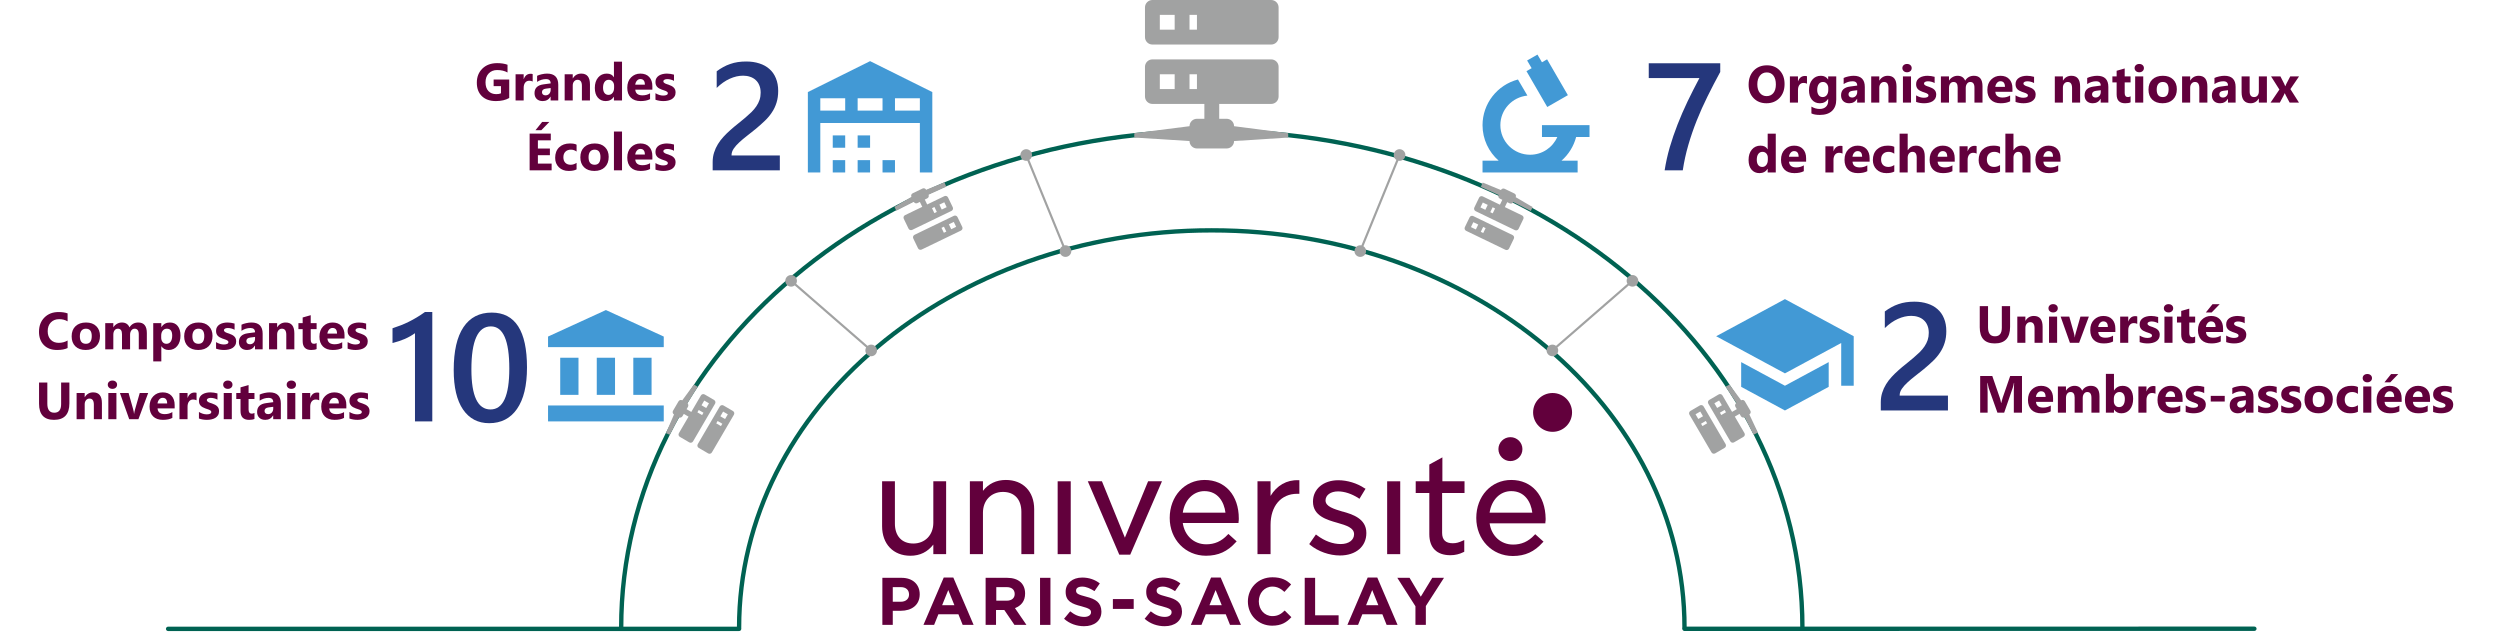 <svg xmlns="http://www.w3.org/2000/svg" width="1145" height="290" viewBox="0 0 1145 290" fill="none"><path d="M711.08 197.78C716.007 197.78 720.001 193.8 720.001 188.89C720.001 183.98 716.007 180 711.08 180C706.154 180 702.16 183.98 702.16 188.89C702.16 193.8 706.154 197.78 711.08 197.78Z" fill="#62003C"></path><path d="M691.772 211.179C694.809 211.179 697.271 208.725 697.271 205.699C697.271 202.672 694.809 200.219 691.772 200.219C688.735 200.219 686.273 202.672 686.273 205.699C686.273 208.725 688.735 211.179 691.772 211.179Z" fill="#62003C"></path><path d="M469.499 271.826C469.499 267.32 466.444 264.641 461.312 264.641H451.414V286.196H456.18V279.376H459.968L464.611 286.196H470.11L464.856 278.524C467.666 277.428 469.499 275.357 469.499 271.826ZM464.733 272.069C464.733 273.896 463.389 275.114 461.068 275.114H456.302V268.903H461.068C463.267 268.903 464.733 269.999 464.733 272.069Z" fill="#62003C"></path><path d="M497.48 273.288C493.692 272.313 492.837 271.826 492.837 270.487C492.837 269.391 493.814 268.66 495.647 268.66C497.48 268.66 499.313 269.513 501.268 270.73L503.712 267.199C501.513 265.494 498.824 264.52 495.647 264.52C491.248 264.52 488.071 267.077 488.071 270.974V271.096C488.071 275.358 490.882 276.576 495.281 277.672C498.947 278.646 499.68 279.255 499.68 280.351V280.473C499.68 281.691 498.458 282.543 496.625 282.543C494.181 282.543 492.104 281.569 490.148 279.986L487.338 283.396C489.904 285.709 493.203 286.805 496.503 286.805C501.146 286.805 504.445 284.37 504.445 280.107V279.986C504.323 275.967 501.879 274.384 497.48 273.288Z" fill="#62003C"></path><path d="M519.232 274.375H509.701V278.881H519.232V274.375Z" fill="#62003C"></path><path d="M432.226 264.52L422.939 286.196H427.827L429.782 281.325H438.947L440.902 286.196H445.912L436.625 264.52H432.226ZM431.493 277.185L434.304 270.243L437.114 277.185H431.493Z" fill="#62003C"></path><path d="M412.921 264.641H404.123V286.196H408.889V279.741H412.555C417.442 279.741 421.231 277.184 421.231 272.191C421.231 267.685 418.053 264.641 412.921 264.641ZM416.343 272.313C416.343 274.14 414.999 275.601 412.555 275.601H408.889V268.903H412.555C414.876 268.903 416.343 270.121 416.343 272.313Z" fill="#62003C"></path><path d="M481.104 264.641H476.338V286.196H481.104V264.641Z" fill="#62003C"></path><path d="M554.67 264.52L545.383 286.196H550.271L552.226 281.325H561.391L563.346 286.196H568.356L559.069 264.52H554.67ZM553.937 277.185L556.747 270.243L559.558 277.185H553.937Z" fill="#62003C"></path><path d="M602.326 264.641H597.561V286.196H613.079V281.812H602.326V264.641Z" fill="#62003C"></path><path d="M582.771 282.174C579.105 282.174 576.539 279.13 576.539 275.477V275.355C576.539 271.701 579.105 268.657 582.771 268.657C584.971 268.657 586.682 269.631 588.27 271.092L591.325 267.683C589.37 265.734 586.926 264.395 582.771 264.395C576.173 264.395 571.529 269.388 571.529 275.477C571.529 281.687 576.295 286.559 582.649 286.559C586.804 286.559 589.248 285.097 591.447 282.662L588.392 279.617C586.804 281.2 585.215 282.174 582.771 282.174Z" fill="#62003C"></path><path d="M650.716 273.287L645.584 264.641H639.963L648.272 277.671V286.196H653.038V277.549L661.347 264.641H655.971L650.716 273.287Z" fill="#62003C"></path><path d="M534.383 273.288C530.594 272.313 529.739 271.826 529.739 270.487C529.739 269.391 530.717 268.66 532.55 268.66C534.383 268.66 536.215 269.513 538.171 270.73L540.615 267.199C538.415 265.494 535.727 264.52 532.55 264.52C528.151 264.52 524.973 267.077 524.973 270.974V271.096C524.973 275.358 527.784 276.576 532.183 277.672C535.849 278.646 536.582 279.255 536.582 280.351V280.473C536.582 281.691 535.36 282.543 533.527 282.543C531.083 282.543 529.006 281.569 527.051 279.986L524.24 283.396C526.806 285.709 530.106 286.805 533.405 286.805C538.048 286.805 541.348 284.37 541.348 280.107V279.986C541.226 275.967 538.782 274.384 534.383 273.288Z" fill="#62003C"></path><path d="M626.396 264.52L617.109 286.196H621.997L623.952 281.325H633.117L635.072 286.196H640.082L630.795 264.52H626.396ZM625.663 277.185L628.474 270.243L631.284 277.185H625.663Z" fill="#62003C"></path><path d="M490.394 220.434H484.406V253.801H490.394V220.434Z" fill="#62003C"></path><path d="M552.343 254.528C557.964 254.528 562.241 252.579 566.029 248.317L566.396 247.952L562.608 244.542L562.241 244.907C559.431 247.952 556.254 249.291 552.465 249.291C546.844 249.291 542.568 245.394 541.712 239.549H567.251V239.062C567.373 238.453 567.373 237.966 567.373 237.478C567.373 226.884 561.141 219.82 551.732 219.82C542.568 219.82 535.725 227.249 535.725 237.235C535.725 247.099 542.934 254.528 552.343 254.528ZM551.61 224.935C557.842 224.935 560.653 229.928 561.264 234.799H541.712C542.568 228.954 546.6 224.935 551.61 224.935Z" fill="#62003C"></path><path d="M416.953 254.532C421.352 254.532 424.773 252.827 427.462 249.417V253.801H433.327V220.434H427.462V239.431C427.462 245.033 423.674 248.93 418.297 248.93C413.043 248.93 409.865 245.52 409.865 239.797V220.434H404V241.014C404 249.174 409.132 254.532 416.953 254.532Z" fill="#62003C"></path><path d="M460.702 219.82C456.303 219.82 452.759 221.525 450.193 224.813V220.429H444.205V253.797H450.193V234.799C450.193 229.197 453.981 225.3 459.357 225.3C464.612 225.3 467.789 228.71 467.789 234.434V253.797H473.654V233.216C473.654 225.057 468.522 219.82 460.702 219.82Z" fill="#62003C"></path><path d="M517.642 254.045L532.183 220.434H525.829L515.198 246.251L504.689 220.434H498.213L512.632 254.045H517.642Z" fill="#62003C"></path><path d="M581.917 227.13V220.432H575.93V253.8H581.917V240.404C581.917 231.758 586.683 226.156 594.137 226.156H595.114V219.945H594.626C589.371 219.701 584.728 222.381 581.917 227.13Z" fill="#62003C"></path><path d="M660.612 209.473L654.625 212.761V220.433H648.393V225.791H654.625V244.667C654.625 250.878 658.046 254.288 664.278 254.288C666.478 254.288 668.433 253.801 670.388 252.827L670.632 252.705V247.346L669.777 247.712C668.188 248.442 666.966 248.808 665.378 248.808C662.079 248.808 660.49 247.225 660.49 244.058V225.791H670.754V220.433H660.612V209.473Z" fill="#62003C"></path><path d="M692.141 219.82C682.976 219.82 676.133 227.249 676.133 237.235C676.133 247.099 683.342 254.65 692.874 254.65C698.495 254.65 702.772 252.701 706.56 248.439L706.926 248.073L703.138 244.664L702.772 245.029C699.961 248.073 696.784 249.413 692.996 249.413C687.375 249.413 683.098 245.516 682.243 239.671H707.782V239.183C707.904 238.575 707.904 238.087 707.904 237.6C707.782 226.884 701.55 219.82 692.141 219.82ZM682.243 234.799C683.098 228.954 687.008 224.935 692.141 224.935C698.373 224.935 701.183 229.928 701.794 234.799H682.243Z" fill="#62003C"></path><path d="M625.787 244.18V244.058C625.787 237.482 619.31 235.533 615.033 234.315H614.911C610.879 233.098 607.091 232.002 607.091 229.201C607.091 226.765 609.412 225.06 612.834 225.06C615.767 225.06 619.066 226.156 622.121 228.105L622.61 228.47L625.42 223.842L624.931 223.599C621.51 221.285 616.989 219.945 612.956 219.945C606.113 219.945 601.347 223.964 601.347 229.688V229.81C601.347 236.264 607.702 238.091 612.467 239.43C616.744 240.648 620.166 241.744 620.166 244.667C620.166 247.346 617.722 249.173 614.056 249.173C610.512 249.173 606.724 247.833 603.18 245.154L602.692 244.789L599.637 249.173L600.003 249.538C603.669 252.582 608.924 254.409 613.689 254.409C621.021 254.409 625.787 250.269 625.787 244.18Z" fill="#62003C"></path><path d="M641.304 220.434H635.316V253.801H641.304V220.434Z" fill="#62003C"></path><path d="M695.224 36.407L699.553 43.777C692.529 44.481 687.167 50.307 687.167 57.324C687.167 60.917 688.601 64.363 691.153 66.904C693.706 69.444 697.168 70.872 700.778 70.872C706.358 70.872 711.149 67.539 713.246 62.743H706.222V57.324H728V62.743H721.875C720.759 66.997 718.391 70.763 715.178 73.581H722.556V79H679V73.581H686.377C681.858 69.598 679 63.8 679 57.324C679 47.489 685.697 38.9 695.224 36.407ZM704.153 25L706.222 28.522L708.563 27.168L718.091 43.587L708.645 49.006L699.117 32.587L701.486 31.232L699.417 27.709L704.153 25Z" fill="#4299D5"></path><path d="M787.872 32.951C785.821 36.711 783.884 40.437 782.062 44.128C780.239 47.797 778.587 51.488 777.105 55.202C775.624 58.916 774.337 62.665 773.243 66.447C772.149 70.207 771.306 74.058 770.714 78H762.408C762.955 74.491 763.73 70.993 764.732 67.507C765.758 63.998 766.954 60.5 768.321 57.014C769.688 53.505 771.215 49.984 772.901 46.452C774.61 42.92 776.422 39.354 778.336 35.754H755.128V28.986H787.872V32.951Z" fill="#25377C"></path><path d="M809.023 47.293C806.617 47.293 804.656 46.512 803.141 44.949C801.625 43.379 800.867 41.336 800.867 38.82C800.867 36.164 801.637 34.016 803.176 32.375C804.715 30.734 806.754 29.914 809.293 29.914C811.691 29.914 813.629 30.699 815.105 32.27C816.59 33.84 817.332 35.91 817.332 38.48C817.332 41.121 816.562 43.25 815.023 44.867C813.492 46.484 811.492 47.293 809.023 47.293ZM809.188 33.172C807.859 33.172 806.805 33.672 806.023 34.672C805.242 35.664 804.852 36.98 804.852 38.621C804.852 40.285 805.242 41.602 806.023 42.57C806.805 43.539 807.828 44.023 809.094 44.023C810.398 44.023 811.434 43.555 812.199 42.617C812.965 41.672 813.348 40.363 813.348 38.691C813.348 36.949 812.977 35.594 812.234 34.625C811.492 33.656 810.477 33.172 809.188 33.172ZM827.598 38.34C827.152 38.098 826.633 37.977 826.039 37.977C825.234 37.977 824.605 38.273 824.152 38.867C823.699 39.453 823.473 40.254 823.473 41.27V47H819.77V35H823.473V37.227H823.52C824.105 35.602 825.16 34.789 826.684 34.789C827.074 34.789 827.379 34.836 827.598 34.93V38.34ZM841.004 45.629C841.004 47.855 840.359 49.578 839.07 50.797C837.781 52.023 835.914 52.637 833.469 52.637C831.852 52.637 830.57 52.406 829.625 51.945V48.828C830.859 49.547 832.105 49.906 833.363 49.906C834.613 49.906 835.582 49.574 836.27 48.91C836.957 48.254 837.301 47.359 837.301 46.227V45.277H837.254C836.41 46.621 835.164 47.293 833.516 47.293C831.984 47.293 830.77 46.754 829.871 45.676C828.973 44.598 828.523 43.152 828.523 41.34C828.523 39.309 829.023 37.695 830.023 36.5C831.023 35.305 832.34 34.707 833.973 34.707C835.434 34.707 836.527 35.27 837.254 36.395H837.301V35H841.004V45.629ZM837.348 41.234V40.285C837.348 39.527 837.121 38.883 836.668 38.352C836.223 37.812 835.641 37.543 834.922 37.543C834.102 37.543 833.457 37.863 832.988 38.504C832.52 39.145 832.285 40.047 832.285 41.211C832.285 42.211 832.508 43.004 832.953 43.59C833.398 44.168 834.008 44.457 834.781 44.457C835.547 44.457 836.164 44.164 836.633 43.578C837.109 42.984 837.348 42.203 837.348 41.234ZM854.082 47H850.578V45.277H850.531C849.727 46.621 848.535 47.293 846.957 47.293C845.793 47.293 844.875 46.965 844.203 46.309C843.539 45.645 843.207 44.762 843.207 43.66C843.207 41.332 844.586 39.988 847.344 39.629L850.602 39.195C850.602 37.883 849.891 37.227 848.469 37.227C847.039 37.227 845.68 37.652 844.391 38.504V35.715C844.906 35.449 845.609 35.215 846.5 35.012C847.398 34.809 848.215 34.707 848.949 34.707C852.371 34.707 854.082 36.414 854.082 39.828V47ZM850.602 42.125V41.316L848.422 41.598C847.219 41.754 846.617 42.297 846.617 43.227C846.617 43.648 846.762 43.996 847.051 44.27C847.348 44.535 847.746 44.668 848.246 44.668C848.941 44.668 849.508 44.43 849.945 43.953C850.383 43.469 850.602 42.859 850.602 42.125ZM868.602 47H864.91V40.332C864.91 38.473 864.246 37.543 862.918 37.543C862.277 37.543 861.75 37.789 861.336 38.281C860.922 38.773 860.715 39.398 860.715 40.156V47H857.012V35H860.715V36.898H860.762C861.645 35.438 862.93 34.707 864.617 34.707C867.273 34.707 868.602 36.355 868.602 39.652V47ZM873.418 33.102C872.793 33.102 872.281 32.918 871.883 32.551C871.484 32.176 871.285 31.719 871.285 31.18C871.285 30.625 871.484 30.172 871.883 29.82C872.281 29.469 872.793 29.293 873.418 29.293C874.051 29.293 874.562 29.469 874.953 29.82C875.352 30.172 875.551 30.625 875.551 31.18C875.551 31.742 875.352 32.203 874.953 32.562C874.562 32.922 874.051 33.102 873.418 33.102ZM875.246 47H871.543V35H875.246V47ZM877.578 46.684V43.684C878.188 44.051 878.793 44.324 879.395 44.504C880.004 44.684 880.578 44.773 881.117 44.773C881.773 44.773 882.289 44.684 882.664 44.504C883.047 44.324 883.238 44.051 883.238 43.684C883.238 43.449 883.152 43.254 882.98 43.098C882.809 42.941 882.586 42.805 882.312 42.688C882.047 42.57 881.754 42.465 881.434 42.371C881.113 42.277 880.805 42.172 880.508 42.055C880.031 41.875 879.609 41.684 879.242 41.48C878.883 41.27 878.578 41.027 878.328 40.754C878.086 40.48 877.898 40.164 877.766 39.805C877.641 39.445 877.578 39.02 877.578 38.527C877.578 37.855 877.723 37.277 878.012 36.793C878.309 36.309 878.699 35.914 879.184 35.609C879.676 35.297 880.234 35.07 880.859 34.93C881.492 34.781 882.148 34.707 882.828 34.707C883.359 34.707 883.898 34.75 884.445 34.836C884.992 34.914 885.531 35.031 886.062 35.188V38.047C885.594 37.773 885.09 37.57 884.551 37.438C884.02 37.297 883.496 37.227 882.98 37.227C882.738 37.227 882.508 37.25 882.289 37.297C882.078 37.336 881.891 37.398 881.727 37.484C881.562 37.562 881.434 37.668 881.34 37.801C881.246 37.926 881.199 38.07 881.199 38.234C881.199 38.453 881.27 38.641 881.41 38.797C881.551 38.953 881.734 39.09 881.961 39.207C882.188 39.316 882.438 39.418 882.711 39.512C882.992 39.598 883.27 39.688 883.543 39.781C884.035 39.953 884.48 40.141 884.879 40.344C885.277 40.547 885.617 40.785 885.898 41.059C886.188 41.332 886.406 41.652 886.555 42.02C886.711 42.387 886.789 42.824 886.789 43.332C886.789 44.043 886.633 44.652 886.32 45.16C886.016 45.66 885.605 46.07 885.09 46.391C884.582 46.703 883.992 46.93 883.32 47.07C882.656 47.219 881.965 47.293 881.246 47.293C879.926 47.293 878.703 47.09 877.578 46.684ZM907.988 47H904.297V40.156C904.297 38.414 903.656 37.543 902.375 37.543C901.766 37.543 901.27 37.805 900.887 38.328C900.504 38.852 900.312 39.504 900.312 40.285V47H896.609V40.086C896.609 38.391 895.98 37.543 894.723 37.543C894.09 37.543 893.582 37.793 893.199 38.293C892.824 38.793 892.637 39.473 892.637 40.332V47H888.934V35H892.637V36.875H892.684C893.066 36.234 893.602 35.715 894.289 35.316C894.984 34.91 895.742 34.707 896.562 34.707C898.258 34.707 899.418 35.453 900.043 36.945C900.957 35.453 902.301 34.707 904.074 34.707C906.684 34.707 907.988 36.316 907.988 39.535V47ZM921.699 42.055H913.871C913.996 43.797 915.094 44.668 917.164 44.668C918.484 44.668 919.645 44.355 920.645 43.73V46.402C919.535 46.996 918.094 47.293 916.32 47.293C914.383 47.293 912.879 46.758 911.809 45.688C910.738 44.609 910.203 43.109 910.203 41.188C910.203 39.195 910.781 37.617 911.938 36.453C913.094 35.289 914.516 34.707 916.203 34.707C917.953 34.707 919.305 35.227 920.258 36.266C921.219 37.305 921.699 38.715 921.699 40.496V42.055ZM918.266 39.781C918.266 38.062 917.57 37.203 916.18 37.203C915.586 37.203 915.07 37.449 914.633 37.941C914.203 38.434 913.941 39.047 913.848 39.781H918.266ZM923.117 46.684V43.684C923.727 44.051 924.332 44.324 924.934 44.504C925.543 44.684 926.117 44.773 926.656 44.773C927.312 44.773 927.828 44.684 928.203 44.504C928.586 44.324 928.777 44.051 928.777 43.684C928.777 43.449 928.691 43.254 928.52 43.098C928.348 42.941 928.125 42.805 927.852 42.688C927.586 42.57 927.293 42.465 926.973 42.371C926.652 42.277 926.344 42.172 926.047 42.055C925.57 41.875 925.148 41.684 924.781 41.48C924.422 41.27 924.117 41.027 923.867 40.754C923.625 40.48 923.438 40.164 923.305 39.805C923.18 39.445 923.117 39.02 923.117 38.527C923.117 37.855 923.262 37.277 923.551 36.793C923.848 36.309 924.238 35.914 924.723 35.609C925.215 35.297 925.773 35.07 926.398 34.93C927.031 34.781 927.688 34.707 928.367 34.707C928.898 34.707 929.438 34.75 929.984 34.836C930.531 34.914 931.07 35.031 931.602 35.188V38.047C931.133 37.773 930.629 37.57 930.09 37.438C929.559 37.297 929.035 37.227 928.52 37.227C928.277 37.227 928.047 37.25 927.828 37.297C927.617 37.336 927.43 37.398 927.266 37.484C927.102 37.562 926.973 37.668 926.879 37.801C926.785 37.926 926.738 38.07 926.738 38.234C926.738 38.453 926.809 38.641 926.949 38.797C927.09 38.953 927.273 39.09 927.5 39.207C927.727 39.316 927.977 39.418 928.25 39.512C928.531 39.598 928.809 39.688 929.082 39.781C929.574 39.953 930.02 40.141 930.418 40.344C930.816 40.547 931.156 40.785 931.438 41.059C931.727 41.332 931.945 41.652 932.094 42.02C932.25 42.387 932.328 42.824 932.328 43.332C932.328 44.043 932.172 44.652 931.859 45.16C931.555 45.66 931.145 46.07 930.629 46.391C930.121 46.703 929.531 46.93 928.859 47.07C928.195 47.219 927.504 47.293 926.785 47.293C925.465 47.293 924.242 47.09 923.117 46.684ZM952.695 47H949.004V40.332C949.004 38.473 948.34 37.543 947.012 37.543C946.371 37.543 945.844 37.789 945.43 38.281C945.016 38.773 944.809 39.398 944.809 40.156V47H941.105V35H944.809V36.898H944.855C945.738 35.438 947.023 34.707 948.711 34.707C951.367 34.707 952.695 36.355 952.695 39.652V47ZM965.621 47H962.117V45.277H962.07C961.266 46.621 960.074 47.293 958.496 47.293C957.332 47.293 956.414 46.965 955.742 46.309C955.078 45.645 954.746 44.762 954.746 43.66C954.746 41.332 956.125 39.988 958.883 39.629L962.141 39.195C962.141 37.883 961.43 37.227 960.008 37.227C958.578 37.227 957.219 37.652 955.93 38.504V35.715C956.445 35.449 957.148 35.215 958.039 35.012C958.938 34.809 959.754 34.707 960.488 34.707C963.91 34.707 965.621 36.414 965.621 39.828V47ZM962.141 42.125V41.316L959.961 41.598C958.758 41.754 958.156 42.297 958.156 43.227C958.156 43.648 958.301 43.996 958.59 44.27C958.887 44.535 959.285 44.668 959.785 44.668C960.48 44.668 961.047 44.43 961.484 43.953C961.922 43.469 962.141 42.859 962.141 42.125ZM975.805 46.859C975.258 47.148 974.434 47.293 973.332 47.293C970.723 47.293 969.418 45.938 969.418 43.227V37.73H967.473V35H969.418V32.41L973.109 31.355V35H975.805V37.73H973.109V42.582C973.109 43.832 973.605 44.457 974.598 44.457C974.988 44.457 975.391 44.344 975.805 44.117V46.859ZM979.777 33.102C979.152 33.102 978.641 32.918 978.242 32.551C977.844 32.176 977.645 31.719 977.645 31.18C977.645 30.625 977.844 30.172 978.242 29.82C978.641 29.469 979.152 29.293 979.777 29.293C980.41 29.293 980.922 29.469 981.312 29.82C981.711 30.172 981.91 30.625 981.91 31.18C981.91 31.742 981.711 32.203 981.312 32.562C980.922 32.922 980.41 33.102 979.777 33.102ZM981.605 47H977.902V35H981.605V47ZM990.441 47.293C988.441 47.293 986.867 46.734 985.719 45.617C984.578 44.492 984.008 42.969 984.008 41.047C984.008 39.062 984.602 37.512 985.789 36.395C986.977 35.27 988.582 34.707 990.605 34.707C992.598 34.707 994.16 35.27 995.293 36.395C996.426 37.512 996.992 38.992 996.992 40.836C996.992 42.828 996.406 44.402 995.234 45.559C994.07 46.715 992.473 47.293 990.441 47.293ZM990.535 37.543C989.66 37.543 988.98 37.844 988.496 38.445C988.012 39.047 987.77 39.898 987.77 41C987.77 43.305 988.699 44.457 990.559 44.457C992.332 44.457 993.219 43.273 993.219 40.906C993.219 38.664 992.324 37.543 990.535 37.543ZM1010.98 47H1007.29V40.332C1007.29 38.473 1006.63 37.543 1005.3 37.543C1004.66 37.543 1004.13 37.789 1003.72 38.281C1003.3 38.773 1003.1 39.398 1003.1 40.156V47H999.395V35H1003.1V36.898H1003.14C1004.03 35.438 1005.31 34.707 1007 34.707C1009.66 34.707 1010.98 36.355 1010.98 39.652V47ZM1023.91 47H1020.41V45.277H1020.36C1019.55 46.621 1018.36 47.293 1016.79 47.293C1015.62 47.293 1014.7 46.965 1014.03 46.309C1013.37 45.645 1013.04 44.762 1013.04 43.66C1013.04 41.332 1014.41 39.988 1017.17 39.629L1020.43 39.195C1020.43 37.883 1019.72 37.227 1018.3 37.227C1016.87 37.227 1015.51 37.652 1014.22 38.504V35.715C1014.73 35.449 1015.44 35.215 1016.33 35.012C1017.23 34.809 1018.04 34.707 1018.78 34.707C1022.2 34.707 1023.91 36.414 1023.91 39.828V47ZM1020.43 42.125V41.316L1018.25 41.598C1017.05 41.754 1016.45 42.297 1016.45 43.227C1016.45 43.648 1016.59 43.996 1016.88 44.27C1017.18 44.535 1017.57 44.668 1018.07 44.668C1018.77 44.668 1019.34 44.43 1019.77 43.953C1020.21 43.469 1020.43 42.859 1020.43 42.125ZM1038.24 47H1034.55V45.172H1034.49C1033.58 46.586 1032.36 47.293 1030.82 47.293C1028.04 47.293 1026.65 45.609 1026.65 42.242V35H1030.34V41.914C1030.34 43.609 1031.02 44.457 1032.36 44.457C1033.02 44.457 1033.55 44.227 1033.95 43.766C1034.35 43.297 1034.55 42.664 1034.55 41.867V35H1038.24V47ZM1052.96 35L1049 40.812L1052.94 47H1048.67L1046.94 43.766C1046.8 43.508 1046.63 43.145 1046.43 42.676H1046.39C1046.27 43.004 1046.11 43.355 1045.91 43.73L1044.16 47H1039.91L1043.96 41.023L1040.15 35H1044.44L1046.15 38.363C1046.38 38.809 1046.54 39.184 1046.63 39.488H1046.68C1046.8 39.121 1046.97 38.738 1047.18 38.34L1048.93 35H1052.96ZM813.301 79H809.598V77.348H809.551C808.707 78.644 807.469 79.293 805.836 79.293C804.336 79.293 803.129 78.766 802.215 77.711C801.301 76.648 800.844 75.168 800.844 73.269C800.844 71.285 801.348 69.695 802.355 68.5C803.363 67.305 804.684 66.707 806.316 66.707C807.863 66.707 808.941 67.262 809.551 68.371H809.598V61.234H813.301V79ZM809.668 73.164V72.262C809.668 71.481 809.441 70.832 808.988 70.316C808.535 69.801 807.945 69.543 807.219 69.543C806.398 69.543 805.758 69.867 805.297 70.516C804.836 71.156 804.605 72.039 804.605 73.164C804.605 74.219 804.828 75.031 805.273 75.602C805.719 76.172 806.336 76.457 807.125 76.457C807.875 76.457 808.484 76.156 808.953 75.555C809.43 74.953 809.668 74.156 809.668 73.164ZM827.199 74.055H819.371C819.496 75.797 820.594 76.668 822.664 76.668C823.984 76.668 825.145 76.356 826.145 75.731V78.402C825.035 78.996 823.594 79.293 821.82 79.293C819.883 79.293 818.379 78.758 817.309 77.688C816.238 76.609 815.703 75.109 815.703 73.188C815.703 71.195 816.281 69.617 817.438 68.453C818.594 67.289 820.016 66.707 821.703 66.707C823.453 66.707 824.805 67.227 825.758 68.266C826.719 69.305 827.199 70.715 827.199 72.496V74.055ZM823.766 71.781C823.766 70.062 823.07 69.203 821.68 69.203C821.086 69.203 820.57 69.449 820.133 69.941C819.703 70.434 819.441 71.047 819.348 71.781H823.766ZM843.863 70.34C843.418 70.098 842.898 69.977 842.305 69.977C841.5 69.977 840.871 70.273 840.418 70.867C839.965 71.453 839.738 72.254 839.738 73.269V79H836.035V67H839.738V69.227H839.785C840.371 67.602 841.426 66.789 842.949 66.789C843.34 66.789 843.645 66.836 843.863 66.93V70.34ZM856.285 74.055H848.457C848.582 75.797 849.68 76.668 851.75 76.668C853.07 76.668 854.23 76.356 855.23 75.731V78.402C854.121 78.996 852.68 79.293 850.906 79.293C848.969 79.293 847.465 78.758 846.395 77.688C845.324 76.609 844.789 75.109 844.789 73.188C844.789 71.195 845.367 69.617 846.523 68.453C847.68 67.289 849.102 66.707 850.789 66.707C852.539 66.707 853.891 67.227 854.844 68.266C855.805 69.305 856.285 70.715 856.285 72.496V74.055ZM852.852 71.781C852.852 70.062 852.156 69.203 850.766 69.203C850.172 69.203 849.656 69.449 849.219 69.941C848.789 70.434 848.527 71.047 848.434 71.781H852.852ZM867.582 78.566C866.746 79.051 865.539 79.293 863.961 79.293C862.117 79.293 860.625 78.734 859.484 77.617C858.344 76.5 857.773 75.059 857.773 73.293C857.773 71.254 858.383 69.648 859.602 68.477C860.828 67.297 862.465 66.707 864.512 66.707C865.926 66.707 866.949 66.894 867.582 67.269V70.41C866.809 69.832 865.945 69.543 864.992 69.543C863.93 69.543 863.086 69.856 862.461 70.481C861.844 71.098 861.535 71.953 861.535 73.047C861.535 74.109 861.832 74.945 862.426 75.555C863.02 76.156 863.836 76.457 864.875 76.457C865.797 76.457 866.699 76.168 867.582 75.59V78.566ZM881.539 79H877.848V72.18C877.848 70.422 877.207 69.543 875.926 69.543C875.27 69.543 874.738 69.789 874.332 70.281C873.926 70.773 873.723 71.398 873.723 72.156V79H870.02V61.234H873.723V68.781H873.77C874.676 67.398 875.906 66.707 877.461 66.707C880.18 66.707 881.539 68.348 881.539 71.629V79ZM895.262 74.055H887.434C887.559 75.797 888.656 76.668 890.727 76.668C892.047 76.668 893.207 76.356 894.207 75.731V78.402C893.098 78.996 891.656 79.293 889.883 79.293C887.945 79.293 886.441 78.758 885.371 77.688C884.301 76.609 883.766 75.109 883.766 73.188C883.766 71.195 884.344 69.617 885.5 68.453C886.656 67.289 888.078 66.707 889.766 66.707C891.516 66.707 892.867 67.227 893.82 68.266C894.781 69.305 895.262 70.715 895.262 72.496V74.055ZM891.828 71.781C891.828 70.062 891.133 69.203 889.742 69.203C889.148 69.203 888.633 69.449 888.195 69.941C887.766 70.434 887.504 71.047 887.41 71.781H891.828ZM905.293 70.34C904.848 70.098 904.328 69.977 903.734 69.977C902.93 69.977 902.301 70.273 901.848 70.867C901.395 71.453 901.168 72.254 901.168 73.269V79H897.465V67H901.168V69.227H901.215C901.801 67.602 902.855 66.789 904.379 66.789C904.77 66.789 905.074 66.836 905.293 66.93V70.34ZM916.027 78.566C915.191 79.051 913.984 79.293 912.406 79.293C910.562 79.293 909.07 78.734 907.93 77.617C906.789 76.5 906.219 75.059 906.219 73.293C906.219 71.254 906.828 69.648 908.047 68.477C909.273 67.297 910.91 66.707 912.957 66.707C914.371 66.707 915.395 66.894 916.027 67.269V70.41C915.254 69.832 914.391 69.543 913.438 69.543C912.375 69.543 911.531 69.856 910.906 70.481C910.289 71.098 909.98 71.953 909.98 73.047C909.98 74.109 910.277 74.945 910.871 75.555C911.465 76.156 912.281 76.457 913.32 76.457C914.242 76.457 915.145 76.168 916.027 75.59V78.566ZM929.984 79H926.293V72.18C926.293 70.422 925.652 69.543 924.371 69.543C923.715 69.543 923.184 69.789 922.777 70.281C922.371 70.773 922.168 71.398 922.168 72.156V79H918.465V61.234H922.168V68.781H922.215C923.121 67.398 924.352 66.707 925.906 66.707C928.625 66.707 929.984 68.348 929.984 71.629V79ZM943.707 74.055H935.879C936.004 75.797 937.102 76.668 939.172 76.668C940.492 76.668 941.652 76.356 942.652 75.731V78.402C941.543 78.996 940.102 79.293 938.328 79.293C936.391 79.293 934.887 78.758 933.816 77.688C932.746 76.609 932.211 75.109 932.211 73.188C932.211 71.195 932.789 69.617 933.945 68.453C935.102 67.289 936.523 66.707 938.211 66.707C939.961 66.707 941.312 67.227 942.266 68.266C943.227 69.305 943.707 70.715 943.707 72.496V74.055ZM940.273 71.781C940.273 70.062 939.578 69.203 938.188 69.203C937.594 69.203 937.078 69.449 936.641 69.941C936.211 70.434 935.949 71.047 935.855 71.781H940.273Z" fill="#62003C"></path><path d="M381.4 73.333H387.1V79H381.4V73.333ZM398.5 28L370 42.167V79H375.7V56.333H421.3V79H427V42.167L398.5 28ZM387.1 50.667H375.7V45H387.1V50.667ZM404.2 50.667H392.8V45H404.2V50.667ZM421.3 50.667H409.9V45H421.3V50.667ZM381.4 62H387.1V67.667H381.4V62ZM392.8 62H398.5V67.667H392.8V62ZM392.8 73.333H398.5V79H392.8V73.333ZM404.2 73.333H409.9V79H404.2V73.333Z" fill="#4299D5"></path><path d="M357.163 78H326.401V74.206C326.401 72.657 326.618 71.21 327.051 69.865C327.484 68.498 328.065 67.222 328.794 66.037C329.523 64.829 330.378 63.702 331.357 62.653C332.337 61.582 333.385 60.557 334.502 59.577C335.618 58.575 336.758 57.617 337.92 56.706C339.082 55.772 340.221 54.838 341.338 53.903C342.386 53.015 343.343 52.149 344.209 51.306C345.075 50.44 345.815 49.551 346.431 48.64C347.046 47.728 347.524 46.771 347.866 45.769C348.208 44.743 348.379 43.638 348.379 42.453C348.379 41.154 348.174 40.026 347.764 39.069C347.376 38.09 346.818 37.281 346.089 36.643C345.382 35.982 344.539 35.492 343.56 35.173C342.58 34.831 341.509 34.66 340.347 34.66C338.341 34.66 336.302 35.127 334.229 36.062C332.155 36.996 330.161 38.397 328.247 40.266V32.644C329.25 31.892 330.264 31.242 331.289 30.695C332.314 30.126 333.374 29.659 334.468 29.294C335.562 28.907 336.712 28.622 337.92 28.439C339.128 28.257 340.415 28.166 341.782 28.166C343.993 28.166 345.998 28.462 347.798 29.055C349.598 29.624 351.136 30.479 352.412 31.618C353.688 32.735 354.668 34.136 355.352 35.822C356.058 37.508 356.411 39.445 356.411 41.633C356.411 43.615 356.16 45.404 355.659 46.999C355.181 48.571 354.486 50.041 353.574 51.408C352.686 52.775 351.603 54.074 350.327 55.305C349.051 56.535 347.627 57.8 346.055 59.099C344.733 60.17 343.411 61.218 342.09 62.243C340.791 63.246 339.618 64.237 338.569 65.217C337.521 66.174 336.667 67.142 336.006 68.122C335.368 69.079 335.049 70.047 335.049 71.027V71.198H357.163V78Z" fill="#25377C"></path><path d="M233.23 44.875C231.59 45.82 229.551 46.293 227.113 46.293C224.41 46.293 222.277 45.547 220.715 44.055C219.16 42.555 218.383 40.492 218.383 37.867C218.383 35.227 219.234 33.074 220.938 31.41C222.641 29.746 224.906 28.914 227.734 28.914C229.516 28.914 231.086 29.16 232.445 29.652V33.203C231.148 32.453 229.562 32.078 227.688 32.078C226.117 32.078 224.836 32.59 223.844 33.613C222.859 34.629 222.367 35.988 222.367 37.691C222.367 39.418 222.809 40.754 223.691 41.699C224.582 42.645 225.781 43.117 227.289 43.117C228.195 43.117 228.914 42.988 229.445 42.73V39.449H226.082V36.426H233.23V44.875ZM243.965 37.34C243.52 37.098 243 36.977 242.406 36.977C241.602 36.977 240.973 37.273 240.52 37.867C240.066 38.453 239.84 39.254 239.84 40.27V46H236.137V34H239.84V36.227H239.887C240.473 34.602 241.527 33.789 243.051 33.789C243.441 33.789 243.746 33.836 243.965 33.93V37.34ZM255.684 46H252.18V44.277H252.133C251.328 45.621 250.137 46.293 248.559 46.293C247.395 46.293 246.477 45.965 245.805 45.309C245.141 44.645 244.809 43.762 244.809 42.66C244.809 40.332 246.188 38.988 248.945 38.629L252.203 38.195C252.203 36.883 251.492 36.227 250.07 36.227C248.641 36.227 247.281 36.652 245.992 37.504V34.715C246.508 34.449 247.211 34.215 248.102 34.012C249 33.809 249.816 33.707 250.551 33.707C253.973 33.707 255.684 35.414 255.684 38.828V46ZM252.203 41.125V40.316L250.023 40.598C248.82 40.754 248.219 41.297 248.219 42.227C248.219 42.648 248.363 42.996 248.652 43.27C248.949 43.535 249.348 43.668 249.848 43.668C250.543 43.668 251.109 43.43 251.547 42.953C251.984 42.469 252.203 41.859 252.203 41.125ZM270.203 46H266.512V39.332C266.512 37.473 265.848 36.543 264.52 36.543C263.879 36.543 263.352 36.789 262.938 37.281C262.523 37.773 262.316 38.398 262.316 39.156V46H258.613V34H262.316V35.898H262.363C263.246 34.438 264.531 33.707 266.219 33.707C268.875 33.707 270.203 35.355 270.203 38.652V46ZM284.887 46H281.184V44.348H281.137C280.293 45.645 279.055 46.293 277.422 46.293C275.922 46.293 274.715 45.766 273.801 44.711C272.887 43.648 272.43 42.168 272.43 40.27C272.43 38.285 272.934 36.695 273.941 35.5C274.949 34.305 276.27 33.707 277.902 33.707C279.449 33.707 280.527 34.262 281.137 35.371H281.184V28.234H284.887V46ZM281.254 40.164V39.262C281.254 38.48 281.027 37.832 280.574 37.316C280.121 36.801 279.531 36.543 278.805 36.543C277.984 36.543 277.344 36.867 276.883 37.516C276.422 38.156 276.191 39.039 276.191 40.164C276.191 41.219 276.414 42.031 276.859 42.602C277.305 43.172 277.922 43.457 278.711 43.457C279.461 43.457 280.07 43.156 280.539 42.555C281.016 41.953 281.254 41.156 281.254 40.164ZM298.785 41.055H290.957C291.082 42.797 292.18 43.668 294.25 43.668C295.57 43.668 296.73 43.355 297.73 42.73V45.402C296.621 45.996 295.18 46.293 293.406 46.293C291.469 46.293 289.965 45.758 288.895 44.688C287.824 43.609 287.289 42.109 287.289 40.188C287.289 38.195 287.867 36.617 289.023 35.453C290.18 34.289 291.602 33.707 293.289 33.707C295.039 33.707 296.391 34.227 297.344 35.266C298.305 36.305 298.785 37.715 298.785 39.496V41.055ZM295.352 38.781C295.352 37.062 294.656 36.203 293.266 36.203C292.672 36.203 292.156 36.449 291.719 36.941C291.289 37.434 291.027 38.047 290.934 38.781H295.352ZM300.203 45.684V42.684C300.812 43.051 301.418 43.324 302.02 43.504C302.629 43.684 303.203 43.773 303.742 43.773C304.398 43.773 304.914 43.684 305.289 43.504C305.672 43.324 305.863 43.051 305.863 42.684C305.863 42.449 305.777 42.254 305.605 42.098C305.434 41.941 305.211 41.805 304.938 41.688C304.672 41.57 304.379 41.465 304.059 41.371C303.738 41.277 303.43 41.172 303.133 41.055C302.656 40.875 302.234 40.684 301.867 40.48C301.508 40.27 301.203 40.027 300.953 39.754C300.711 39.48 300.523 39.164 300.391 38.805C300.266 38.445 300.203 38.02 300.203 37.527C300.203 36.855 300.348 36.277 300.637 35.793C300.934 35.309 301.324 34.914 301.809 34.609C302.301 34.297 302.859 34.07 303.484 33.93C304.117 33.781 304.773 33.707 305.453 33.707C305.984 33.707 306.523 33.75 307.07 33.836C307.617 33.914 308.156 34.031 308.688 34.188V37.047C308.219 36.773 307.715 36.57 307.176 36.438C306.645 36.297 306.121 36.227 305.605 36.227C305.363 36.227 305.133 36.25 304.914 36.297C304.703 36.336 304.516 36.398 304.352 36.484C304.188 36.562 304.059 36.668 303.965 36.801C303.871 36.926 303.824 37.07 303.824 37.234C303.824 37.453 303.895 37.641 304.035 37.797C304.176 37.953 304.359 38.09 304.586 38.207C304.812 38.316 305.062 38.418 305.336 38.512C305.617 38.598 305.895 38.688 306.168 38.781C306.66 38.953 307.105 39.141 307.504 39.344C307.902 39.547 308.242 39.785 308.523 40.059C308.812 40.332 309.031 40.652 309.18 41.02C309.336 41.387 309.414 41.824 309.414 42.332C309.414 43.043 309.258 43.652 308.945 44.16C308.641 44.66 308.23 45.07 307.715 45.391C307.207 45.703 306.617 45.93 305.945 46.07C305.281 46.219 304.59 46.293 303.871 46.293C302.551 46.293 301.328 46.09 300.203 45.684ZM252.648 78H242.57V61.195H252.262V64.277H246.355V68.016H251.852V71.086H246.355V74.93H252.648V78ZM251.594 55.852L247.926 59.637H245.254L248.301 55.852H251.594ZM264.074 77.566C263.238 78.051 262.031 78.293 260.453 78.293C258.609 78.293 257.117 77.734 255.977 76.617C254.836 75.5 254.266 74.059 254.266 72.293C254.266 70.254 254.875 68.648 256.094 67.477C257.32 66.297 258.957 65.707 261.004 65.707C262.418 65.707 263.441 65.894 264.074 66.269V69.41C263.301 68.832 262.438 68.543 261.484 68.543C260.422 68.543 259.578 68.856 258.953 69.481C258.336 70.098 258.027 70.953 258.027 72.047C258.027 73.109 258.324 73.945 258.918 74.555C259.512 75.156 260.328 75.457 261.367 75.457C262.289 75.457 263.191 75.168 264.074 74.59V77.566ZM272.23 78.293C270.23 78.293 268.656 77.734 267.508 76.617C266.367 75.492 265.797 73.969 265.797 72.047C265.797 70.062 266.391 68.512 267.578 67.394C268.766 66.269 270.371 65.707 272.395 65.707C274.387 65.707 275.949 66.269 277.082 67.394C278.215 68.512 278.781 69.992 278.781 71.836C278.781 73.828 278.195 75.402 277.023 76.559C275.859 77.715 274.262 78.293 272.23 78.293ZM272.324 68.543C271.449 68.543 270.77 68.844 270.285 69.445C269.801 70.047 269.559 70.898 269.559 72C269.559 74.305 270.488 75.457 272.348 75.457C274.121 75.457 275.008 74.273 275.008 71.906C275.008 69.664 274.113 68.543 272.324 68.543ZM284.887 78H281.184V60.234H284.887V78ZM298.785 73.055H290.957C291.082 74.797 292.18 75.668 294.25 75.668C295.57 75.668 296.73 75.356 297.73 74.731V77.402C296.621 77.996 295.18 78.293 293.406 78.293C291.469 78.293 289.965 77.758 288.895 76.688C287.824 75.609 287.289 74.109 287.289 72.188C287.289 70.195 287.867 68.617 289.023 67.453C290.18 66.289 291.602 65.707 293.289 65.707C295.039 65.707 296.391 66.227 297.344 67.266C298.305 68.305 298.785 69.715 298.785 71.496V73.055ZM295.352 70.781C295.352 69.062 294.656 68.203 293.266 68.203C292.672 68.203 292.156 68.449 291.719 68.941C291.289 69.434 291.027 70.047 290.934 70.781H295.352ZM300.203 77.684V74.684C300.812 75.051 301.418 75.324 302.02 75.504C302.629 75.684 303.203 75.773 303.742 75.773C304.398 75.773 304.914 75.684 305.289 75.504C305.672 75.324 305.863 75.051 305.863 74.684C305.863 74.449 305.777 74.254 305.605 74.098C305.434 73.941 305.211 73.805 304.938 73.688C304.672 73.57 304.379 73.465 304.059 73.371C303.738 73.277 303.43 73.172 303.133 73.055C302.656 72.875 302.234 72.684 301.867 72.481C301.508 72.269 301.203 72.027 300.953 71.754C300.711 71.481 300.523 71.164 300.391 70.805C300.266 70.445 300.203 70.019 300.203 69.527C300.203 68.856 300.348 68.277 300.637 67.793C300.934 67.309 301.324 66.914 301.809 66.609C302.301 66.297 302.859 66.07 303.484 65.93C304.117 65.781 304.773 65.707 305.453 65.707C305.984 65.707 306.523 65.75 307.07 65.836C307.617 65.914 308.156 66.031 308.688 66.188V69.047C308.219 68.773 307.715 68.57 307.176 68.438C306.645 68.297 306.121 68.227 305.605 68.227C305.363 68.227 305.133 68.25 304.914 68.297C304.703 68.336 304.516 68.398 304.352 68.484C304.188 68.562 304.059 68.668 303.965 68.801C303.871 68.926 303.824 69.07 303.824 69.234C303.824 69.453 303.895 69.641 304.035 69.797C304.176 69.953 304.359 70.09 304.586 70.207C304.812 70.316 305.062 70.418 305.336 70.512C305.617 70.598 305.895 70.688 306.168 70.781C306.66 70.953 307.105 71.141 307.504 71.344C307.902 71.547 308.242 71.785 308.523 72.059C308.812 72.332 309.031 72.652 309.18 73.019C309.336 73.387 309.414 73.824 309.414 74.332C309.414 75.043 309.258 75.652 308.945 76.16C308.641 76.66 308.23 77.07 307.715 77.391C307.207 77.703 306.617 77.93 305.945 78.07C305.281 78.219 304.59 78.293 303.871 78.293C302.551 78.293 301.328 78.09 300.203 77.684Z" fill="#62003C"></path><path d="M197.99 142.893V193H190.061V152.6C188.625 153.625 187.076 154.502 185.412 155.231C183.771 155.938 181.892 156.564 179.772 157.111V150.344C181.094 149.911 182.37 149.455 183.601 148.977C184.831 148.498 186.039 147.963 187.224 147.37C188.431 146.778 189.639 146.117 190.847 145.388C192.077 144.659 193.342 143.827 194.641 142.893H197.99ZM224.035 193.82C218.931 193.82 214.943 191.735 212.072 187.565C209.224 183.396 207.8 177.368 207.8 169.484C207.8 160.826 209.292 154.274 212.277 149.831C215.262 145.388 219.569 143.166 225.197 143.166C235.975 143.166 241.364 151.54 241.364 168.288C241.364 176.582 239.838 182.917 236.784 187.292C233.754 191.644 229.504 193.82 224.035 193.82ZM224.821 149.489C218.874 149.489 215.9 156.04 215.9 169.143C215.9 181.402 218.817 187.531 224.65 187.531C230.393 187.531 233.264 181.299 233.264 168.835C233.264 155.938 230.45 149.489 224.821 149.489Z" fill="#25377C"></path><path d="M30.961 159.402C29.734 159.996 28.133 160.293 26.156 160.293C23.578 160.293 21.551 159.535 20.074 158.02C18.598 156.504 17.859 154.484 17.859 151.961C17.859 149.273 18.688 147.094 20.344 145.422C22.008 143.75 24.164 142.914 26.812 142.914C28.453 142.914 29.836 143.121 30.961 143.535V147.18C29.836 146.508 28.555 146.172 27.117 146.172C25.539 146.172 24.266 146.668 23.297 147.66C22.328 148.652 21.844 149.996 21.844 151.691C21.844 153.316 22.301 154.613 23.215 155.582C24.129 156.543 25.359 157.023 26.906 157.023C28.383 157.023 29.734 156.664 30.961 155.945V159.402ZM39.246 160.293C37.246 160.293 35.672 159.734 34.523 158.617C33.383 157.492 32.812 155.969 32.812 154.047C32.812 152.062 33.406 150.512 34.594 149.395C35.781 148.27 37.387 147.707 39.41 147.707C41.402 147.707 42.965 148.27 44.098 149.395C45.23 150.512 45.797 151.992 45.797 153.836C45.797 155.828 45.211 157.402 44.039 158.559C42.875 159.715 41.277 160.293 39.246 160.293ZM39.34 150.543C38.465 150.543 37.785 150.844 37.301 151.445C36.816 152.047 36.574 152.898 36.574 154C36.574 156.305 37.504 157.457 39.363 157.457C41.137 157.457 42.023 156.273 42.023 153.906C42.023 151.664 41.129 150.543 39.34 150.543ZM67.254 160H63.562V153.156C63.562 151.414 62.922 150.543 61.641 150.543C61.031 150.543 60.535 150.805 60.152 151.328C59.77 151.852 59.578 152.504 59.578 153.285V160H55.875V153.086C55.875 151.391 55.246 150.543 53.988 150.543C53.355 150.543 52.848 150.793 52.465 151.293C52.09 151.793 51.902 152.473 51.902 153.332V160H48.199V148H51.902V149.875H51.949C52.332 149.234 52.867 148.715 53.555 148.316C54.25 147.91 55.008 147.707 55.828 147.707C57.523 147.707 58.684 148.453 59.309 149.945C60.223 148.453 61.566 147.707 63.34 147.707C65.949 147.707 67.254 149.316 67.254 152.535V160ZM73.934 158.605H73.887V165.52H70.184V148H73.887V149.805H73.934C74.848 148.406 76.133 147.707 77.789 147.707C79.344 147.707 80.543 148.242 81.387 149.312C82.238 150.375 82.664 151.824 82.664 153.66C82.664 155.66 82.168 157.266 81.176 158.477C80.191 159.688 78.879 160.293 77.238 160.293C75.793 160.293 74.691 159.73 73.934 158.605ZM73.828 153.684V154.645C73.828 155.473 74.047 156.148 74.484 156.672C74.922 157.195 75.496 157.457 76.207 157.457C77.051 157.457 77.703 157.133 78.164 156.484C78.633 155.828 78.867 154.902 78.867 153.707C78.867 151.598 78.047 150.543 76.406 150.543C75.648 150.543 75.027 150.832 74.543 151.41C74.066 151.98 73.828 152.738 73.828 153.684ZM90.785 160.293C88.785 160.293 87.211 159.734 86.062 158.617C84.922 157.492 84.352 155.969 84.352 154.047C84.352 152.062 84.945 150.512 86.133 149.395C87.32 148.27 88.926 147.707 90.949 147.707C92.941 147.707 94.504 148.27 95.637 149.395C96.769 150.512 97.336 151.992 97.336 153.836C97.336 155.828 96.75 157.402 95.578 158.559C94.414 159.715 92.816 160.293 90.785 160.293ZM90.879 150.543C90.004 150.543 89.324 150.844 88.84 151.445C88.356 152.047 88.113 152.898 88.113 154C88.113 156.305 89.043 157.457 90.902 157.457C92.676 157.457 93.562 156.273 93.562 153.906C93.562 151.664 92.668 150.543 90.879 150.543ZM98.953 159.684V156.684C99.562 157.051 100.168 157.324 100.77 157.504C101.379 157.684 101.953 157.773 102.492 157.773C103.148 157.773 103.664 157.684 104.039 157.504C104.422 157.324 104.613 157.051 104.613 156.684C104.613 156.449 104.527 156.254 104.355 156.098C104.184 155.941 103.961 155.805 103.688 155.688C103.422 155.57 103.129 155.465 102.809 155.371C102.488 155.277 102.18 155.172 101.883 155.055C101.406 154.875 100.984 154.684 100.617 154.48C100.258 154.27 99.953 154.027 99.703 153.754C99.461 153.48 99.273 153.164 99.141 152.805C99.016 152.445 98.953 152.02 98.953 151.527C98.953 150.855 99.098 150.277 99.387 149.793C99.684 149.309 100.074 148.914 100.559 148.609C101.051 148.297 101.609 148.07 102.234 147.93C102.867 147.781 103.523 147.707 104.203 147.707C104.734 147.707 105.273 147.75 105.82 147.836C106.367 147.914 106.906 148.031 107.438 148.188V151.047C106.969 150.773 106.465 150.57 105.926 150.438C105.395 150.297 104.871 150.227 104.355 150.227C104.113 150.227 103.883 150.25 103.664 150.297C103.453 150.336 103.266 150.398 103.102 150.484C102.938 150.562 102.809 150.668 102.715 150.801C102.621 150.926 102.574 151.07 102.574 151.234C102.574 151.453 102.645 151.641 102.785 151.797C102.926 151.953 103.109 152.09 103.336 152.207C103.562 152.316 103.812 152.418 104.086 152.512C104.367 152.598 104.645 152.688 104.918 152.781C105.41 152.953 105.855 153.141 106.254 153.344C106.652 153.547 106.992 153.785 107.273 154.059C107.562 154.332 107.781 154.652 107.93 155.02C108.086 155.387 108.164 155.824 108.164 156.332C108.164 157.043 108.008 157.652 107.695 158.16C107.391 158.66 106.98 159.07 106.465 159.391C105.957 159.703 105.367 159.93 104.695 160.07C104.031 160.219 103.34 160.293 102.621 160.293C101.301 160.293 100.078 160.09 98.953 159.684ZM120.293 160H116.789V158.277H116.742C115.938 159.621 114.746 160.293 113.168 160.293C112.004 160.293 111.086 159.965 110.414 159.309C109.75 158.645 109.418 157.762 109.418 156.66C109.418 154.332 110.797 152.988 113.555 152.629L116.812 152.195C116.812 150.883 116.102 150.227 114.68 150.227C113.25 150.227 111.891 150.652 110.602 151.504V148.715C111.117 148.449 111.82 148.215 112.711 148.012C113.609 147.809 114.426 147.707 115.16 147.707C118.582 147.707 120.293 149.414 120.293 152.828V160ZM116.812 155.125V154.316L114.633 154.598C113.43 154.754 112.828 155.297 112.828 156.227C112.828 156.648 112.973 156.996 113.262 157.27C113.559 157.535 113.957 157.668 114.457 157.668C115.152 157.668 115.719 157.43 116.156 156.953C116.594 156.469 116.812 155.859 116.812 155.125ZM134.812 160H131.121V153.332C131.121 151.473 130.457 150.543 129.129 150.543C128.488 150.543 127.961 150.789 127.547 151.281C127.133 151.773 126.926 152.398 126.926 153.156V160H123.223V148H126.926V149.898H126.973C127.855 148.438 129.141 147.707 130.828 147.707C133.484 147.707 134.812 149.355 134.812 152.652V160ZM145.008 159.859C144.461 160.148 143.637 160.293 142.535 160.293C139.926 160.293 138.621 158.938 138.621 156.227V150.73H136.676V148H138.621V145.41L142.312 144.355V148H145.008V150.73H142.312V155.582C142.312 156.832 142.809 157.457 143.801 157.457C144.191 157.457 144.594 157.344 145.008 157.117V159.859ZM157.793 155.055H149.965C150.09 156.797 151.188 157.668 153.258 157.668C154.578 157.668 155.738 157.355 156.738 156.73V159.402C155.629 159.996 154.188 160.293 152.414 160.293C150.477 160.293 148.973 159.758 147.902 158.688C146.832 157.609 146.297 156.109 146.297 154.188C146.297 152.195 146.875 150.617 148.031 149.453C149.188 148.289 150.609 147.707 152.297 147.707C154.047 147.707 155.398 148.227 156.352 149.266C157.312 150.305 157.793 151.715 157.793 153.496V155.055ZM154.359 152.781C154.359 151.062 153.664 150.203 152.273 150.203C151.68 150.203 151.164 150.449 150.727 150.941C150.297 151.434 150.035 152.047 149.941 152.781H154.359ZM159.211 159.684V156.684C159.82 157.051 160.426 157.324 161.027 157.504C161.637 157.684 162.211 157.773 162.75 157.773C163.406 157.773 163.922 157.684 164.297 157.504C164.68 157.324 164.871 157.051 164.871 156.684C164.871 156.449 164.785 156.254 164.613 156.098C164.441 155.941 164.219 155.805 163.945 155.688C163.68 155.57 163.387 155.465 163.066 155.371C162.746 155.277 162.438 155.172 162.141 155.055C161.664 154.875 161.242 154.684 160.875 154.48C160.516 154.27 160.211 154.027 159.961 153.754C159.719 153.48 159.531 153.164 159.398 152.805C159.273 152.445 159.211 152.02 159.211 151.527C159.211 150.855 159.355 150.277 159.645 149.793C159.941 149.309 160.332 148.914 160.816 148.609C161.309 148.297 161.867 148.07 162.492 147.93C163.125 147.781 163.781 147.707 164.461 147.707C164.992 147.707 165.531 147.75 166.078 147.836C166.625 147.914 167.164 148.031 167.695 148.188V151.047C167.227 150.773 166.723 150.57 166.184 150.438C165.652 150.297 165.129 150.227 164.613 150.227C164.371 150.227 164.141 150.25 163.922 150.297C163.711 150.336 163.523 150.398 163.359 150.484C163.195 150.562 163.066 150.668 162.973 150.801C162.879 150.926 162.832 151.07 162.832 151.234C162.832 151.453 162.902 151.641 163.043 151.797C163.184 151.953 163.367 152.09 163.594 152.207C163.82 152.316 164.07 152.418 164.344 152.512C164.625 152.598 164.902 152.688 165.176 152.781C165.668 152.953 166.113 153.141 166.512 153.344C166.91 153.547 167.25 153.785 167.531 154.059C167.82 154.332 168.039 154.652 168.188 155.02C168.344 155.387 168.422 155.824 168.422 156.332C168.422 157.043 168.266 157.652 167.953 158.16C167.648 158.66 167.238 159.07 166.723 159.391C166.215 159.703 165.625 159.93 164.953 160.07C164.289 160.219 163.598 160.293 162.879 160.293C161.559 160.293 160.336 160.09 159.211 159.684ZM31.781 184.723C31.781 189.77 29.43 192.293 24.727 192.293C20.164 192.293 17.883 189.828 17.883 184.898V175.195H21.68V184.945C21.68 187.664 22.742 189.023 24.867 189.023C26.953 189.023 27.996 187.711 27.996 185.086V175.195H31.781V184.723ZM46.676 192H42.984V185.332C42.984 183.473 42.32 182.543 40.992 182.543C40.352 182.543 39.824 182.789 39.41 183.281C38.996 183.773 38.789 184.398 38.789 185.156V192H35.086V180H38.789V181.898H38.836C39.719 180.438 41.004 179.707 42.691 179.707C45.348 179.707 46.676 181.355 46.676 184.652V192ZM51.492 178.102C50.867 178.102 50.355 177.918 49.957 177.551C49.559 177.176 49.359 176.719 49.359 176.18C49.359 175.625 49.559 175.172 49.957 174.82C50.355 174.469 50.867 174.293 51.492 174.293C52.125 174.293 52.637 174.469 53.027 174.82C53.426 175.172 53.625 175.625 53.625 176.18C53.625 176.742 53.426 177.203 53.027 177.562C52.637 177.922 52.125 178.102 51.492 178.102ZM53.32 192H49.617V180H53.32V192ZM67.863 180L63.398 192H59.18L54.926 180H58.887L60.973 187.395C61.207 188.23 61.344 188.941 61.383 189.527H61.43C61.484 188.973 61.629 188.285 61.863 187.465L63.996 180H67.863ZM79.992 187.055H72.164C72.289 188.797 73.387 189.668 75.457 189.668C76.777 189.668 77.938 189.355 78.938 188.73V191.402C77.828 191.996 76.387 192.293 74.613 192.293C72.676 192.293 71.172 191.758 70.102 190.688C69.031 189.609 68.496 188.109 68.496 186.188C68.496 184.195 69.074 182.617 70.231 181.453C71.387 180.289 72.809 179.707 74.496 179.707C76.246 179.707 77.598 180.227 78.551 181.266C79.512 182.305 79.992 183.715 79.992 185.496V187.055ZM76.559 184.781C76.559 183.062 75.863 182.203 74.473 182.203C73.879 182.203 73.363 182.449 72.926 182.941C72.496 183.434 72.234 184.047 72.141 184.781H76.559ZM90.023 183.34C89.578 183.098 89.059 182.977 88.465 182.977C87.66 182.977 87.031 183.273 86.578 183.867C86.125 184.453 85.898 185.254 85.898 186.27V192H82.195V180H85.898V182.227H85.945C86.531 180.602 87.586 179.789 89.109 179.789C89.5 179.789 89.805 179.836 90.023 179.93V183.34ZM91.113 191.684V188.684C91.723 189.051 92.328 189.324 92.93 189.504C93.539 189.684 94.113 189.773 94.652 189.773C95.309 189.773 95.824 189.684 96.199 189.504C96.582 189.324 96.773 189.051 96.773 188.684C96.773 188.449 96.688 188.254 96.516 188.098C96.344 187.941 96.121 187.805 95.848 187.688C95.582 187.57 95.289 187.465 94.969 187.371C94.648 187.277 94.34 187.172 94.043 187.055C93.566 186.875 93.144 186.684 92.777 186.48C92.418 186.27 92.113 186.027 91.863 185.754C91.621 185.48 91.434 185.164 91.301 184.805C91.176 184.445 91.113 184.02 91.113 183.527C91.113 182.855 91.258 182.277 91.547 181.793C91.844 181.309 92.234 180.914 92.719 180.609C93.211 180.297 93.769 180.07 94.394 179.93C95.027 179.781 95.684 179.707 96.363 179.707C96.894 179.707 97.434 179.75 97.981 179.836C98.527 179.914 99.066 180.031 99.598 180.188V183.047C99.129 182.773 98.625 182.57 98.086 182.438C97.555 182.297 97.031 182.227 96.516 182.227C96.273 182.227 96.043 182.25 95.824 182.297C95.613 182.336 95.426 182.398 95.262 182.484C95.098 182.562 94.969 182.668 94.875 182.801C94.781 182.926 94.734 183.07 94.734 183.234C94.734 183.453 94.805 183.641 94.945 183.797C95.086 183.953 95.269 184.09 95.496 184.207C95.723 184.316 95.973 184.418 96.246 184.512C96.527 184.598 96.805 184.688 97.078 184.781C97.57 184.953 98.016 185.141 98.414 185.344C98.812 185.547 99.152 185.785 99.434 186.059C99.723 186.332 99.941 186.652 100.09 187.02C100.246 187.387 100.324 187.824 100.324 188.332C100.324 189.043 100.168 189.652 99.856 190.16C99.551 190.66 99.141 191.07 98.625 191.391C98.117 191.703 97.527 191.93 96.856 192.07C96.191 192.219 95.5 192.293 94.781 192.293C93.461 192.293 92.238 192.09 91.113 191.684ZM104.344 178.102C103.719 178.102 103.207 177.918 102.809 177.551C102.41 177.176 102.211 176.719 102.211 176.18C102.211 175.625 102.41 175.172 102.809 174.82C103.207 174.469 103.719 174.293 104.344 174.293C104.977 174.293 105.488 174.469 105.879 174.82C106.277 175.172 106.477 175.625 106.477 176.18C106.477 176.742 106.277 177.203 105.879 177.562C105.488 177.922 104.977 178.102 104.344 178.102ZM106.172 192H102.469V180H106.172V192ZM116.543 191.859C115.996 192.148 115.172 192.293 114.07 192.293C111.461 192.293 110.156 190.938 110.156 188.227V182.73H108.211V180H110.156V177.41L113.848 176.355V180H116.543V182.73H113.848V187.582C113.848 188.832 114.344 189.457 115.336 189.457C115.727 189.457 116.129 189.344 116.543 189.117V191.859ZM128.625 192H125.121V190.277H125.074C124.27 191.621 123.078 192.293 121.5 192.293C120.336 192.293 119.418 191.965 118.746 191.309C118.082 190.645 117.75 189.762 117.75 188.66C117.75 186.332 119.129 184.988 121.887 184.629L125.145 184.195C125.145 182.883 124.434 182.227 123.012 182.227C121.582 182.227 120.223 182.652 118.934 183.504V180.715C119.449 180.449 120.152 180.215 121.043 180.012C121.941 179.809 122.758 179.707 123.492 179.707C126.914 179.707 128.625 181.414 128.625 184.828V192ZM125.145 187.125V186.316L122.965 186.598C121.762 186.754 121.16 187.297 121.16 188.227C121.16 188.648 121.305 188.996 121.594 189.27C121.891 189.535 122.289 189.668 122.789 189.668C123.484 189.668 124.051 189.43 124.488 188.953C124.926 188.469 125.145 187.859 125.145 187.125ZM133.43 178.102C132.805 178.102 132.293 177.918 131.895 177.551C131.496 177.176 131.297 176.719 131.297 176.18C131.297 175.625 131.496 175.172 131.895 174.82C132.293 174.469 132.805 174.293 133.43 174.293C134.062 174.293 134.574 174.469 134.965 174.82C135.363 175.172 135.562 175.625 135.562 176.18C135.562 176.742 135.363 177.203 134.965 177.562C134.574 177.922 134.062 178.102 133.43 178.102ZM135.258 192H131.555V180H135.258V192ZM146.203 183.34C145.758 183.098 145.238 182.977 144.645 182.977C143.84 182.977 143.211 183.273 142.758 183.867C142.305 184.453 142.078 185.254 142.078 186.27V192H138.375V180H142.078V182.227H142.125C142.711 180.602 143.766 179.789 145.289 179.789C145.68 179.789 145.984 179.836 146.203 179.93V183.34ZM158.625 187.055H150.797C150.922 188.797 152.02 189.668 154.09 189.668C155.41 189.668 156.57 189.355 157.57 188.73V191.402C156.461 191.996 155.02 192.293 153.246 192.293C151.309 192.293 149.805 191.758 148.734 190.688C147.664 189.609 147.129 188.109 147.129 186.188C147.129 184.195 147.707 182.617 148.863 181.453C150.02 180.289 151.441 179.707 153.129 179.707C154.879 179.707 156.23 180.227 157.184 181.266C158.145 182.305 158.625 183.715 158.625 185.496V187.055ZM155.191 184.781C155.191 183.062 154.496 182.203 153.105 182.203C152.512 182.203 151.996 182.449 151.559 182.941C151.129 183.434 150.867 184.047 150.773 184.781H155.191ZM160.043 191.684V188.684C160.652 189.051 161.258 189.324 161.859 189.504C162.469 189.684 163.043 189.773 163.582 189.773C164.238 189.773 164.754 189.684 165.129 189.504C165.512 189.324 165.703 189.051 165.703 188.684C165.703 188.449 165.617 188.254 165.445 188.098C165.273 187.941 165.051 187.805 164.777 187.688C164.512 187.57 164.219 187.465 163.898 187.371C163.578 187.277 163.27 187.172 162.973 187.055C162.496 186.875 162.074 186.684 161.707 186.48C161.348 186.27 161.043 186.027 160.793 185.754C160.551 185.48 160.363 185.164 160.23 184.805C160.105 184.445 160.043 184.02 160.043 183.527C160.043 182.855 160.188 182.277 160.477 181.793C160.773 181.309 161.164 180.914 161.648 180.609C162.141 180.297 162.699 180.07 163.324 179.93C163.957 179.781 164.613 179.707 165.293 179.707C165.824 179.707 166.363 179.75 166.91 179.836C167.457 179.914 167.996 180.031 168.527 180.188V183.047C168.059 182.773 167.555 182.57 167.016 182.438C166.484 182.297 165.961 182.227 165.445 182.227C165.203 182.227 164.973 182.25 164.754 182.297C164.543 182.336 164.355 182.398 164.191 182.484C164.027 182.562 163.898 182.668 163.805 182.801C163.711 182.926 163.664 183.07 163.664 183.234C163.664 183.453 163.734 183.641 163.875 183.797C164.016 183.953 164.199 184.09 164.426 184.207C164.652 184.316 164.902 184.418 165.176 184.512C165.457 184.598 165.734 184.688 166.008 184.781C166.5 184.953 166.945 185.141 167.344 185.344C167.742 185.547 168.082 185.785 168.363 186.059C168.652 186.332 168.871 186.652 169.02 187.02C169.176 187.387 169.254 187.824 169.254 188.332C169.254 189.043 169.098 189.652 168.785 190.16C168.48 190.66 168.07 191.07 167.555 191.391C167.047 191.703 166.457 191.93 165.785 192.07C165.121 192.219 164.43 192.293 163.711 192.293C162.391 192.293 161.168 192.09 160.043 191.684Z" fill="#62003C"></path><path d="M277.5 142L251 154.143V159H304V154.143M290.053 163.857V180.857H298.421V163.857M251 193H304V185.714H251M273.316 163.857V180.857H281.684V163.857M256.579 163.857V180.857H264.947V163.857H256.579Z" fill="#4299D5"></path><path d="M892.163 188H861.401V184.206C861.401 182.657 861.618 181.21 862.051 179.865C862.484 178.498 863.065 177.222 863.794 176.037C864.523 174.829 865.378 173.701 866.357 172.653C867.337 171.582 868.385 170.557 869.502 169.577C870.618 168.575 871.758 167.618 872.92 166.706C874.082 165.772 875.221 164.838 876.338 163.903C877.386 163.015 878.343 162.149 879.209 161.306C880.075 160.44 880.815 159.551 881.431 158.64C882.046 157.728 882.524 156.771 882.866 155.769C883.208 154.743 883.379 153.638 883.379 152.453C883.379 151.154 883.174 150.026 882.764 149.069C882.376 148.09 881.818 147.281 881.089 146.643C880.382 145.982 879.539 145.492 878.56 145.173C877.58 144.831 876.509 144.66 875.347 144.66C873.341 144.66 871.302 145.127 869.229 146.062C867.155 146.996 865.161 148.397 863.247 150.266V142.644C864.25 141.892 865.264 141.242 866.289 140.695C867.314 140.126 868.374 139.659 869.468 139.294C870.562 138.907 871.712 138.622 872.92 138.439C874.128 138.257 875.415 138.166 876.782 138.166C878.993 138.166 880.998 138.462 882.798 139.055C884.598 139.624 886.136 140.479 887.412 141.618C888.688 142.735 889.668 144.136 890.352 145.822C891.058 147.508 891.411 149.445 891.411 151.633C891.411 153.615 891.16 155.404 890.659 156.999C890.181 158.571 889.486 160.041 888.574 161.408C887.686 162.775 886.603 164.074 885.327 165.305C884.051 166.535 882.627 167.8 881.055 169.099C879.733 170.17 878.411 171.218 877.09 172.243C875.791 173.246 874.618 174.237 873.569 175.217C872.521 176.174 871.667 177.142 871.006 178.122C870.368 179.079 870.049 180.048 870.049 181.027V181.198H892.163V188Z" fill="#25377C"></path><path d="M920.621 149.723C920.621 154.77 918.27 157.293 913.566 157.293C909.004 157.293 906.723 154.828 906.723 149.898V140.195H910.52V149.945C910.52 152.664 911.582 154.023 913.707 154.023C915.793 154.023 916.836 152.711 916.836 150.086V140.195H920.621V149.723ZM935.516 157H931.824V150.332C931.824 148.473 931.16 147.543 929.832 147.543C929.191 147.543 928.664 147.789 928.25 148.281C927.836 148.773 927.629 149.398 927.629 150.156V157H923.926V145H927.629V146.898H927.676C928.559 145.438 929.844 144.707 931.531 144.707C934.188 144.707 935.516 146.355 935.516 149.652V157ZM940.332 143.102C939.707 143.102 939.195 142.918 938.797 142.551C938.398 142.176 938.199 141.719 938.199 141.18C938.199 140.625 938.398 140.172 938.797 139.82C939.195 139.469 939.707 139.293 940.332 139.293C940.965 139.293 941.477 139.469 941.867 139.82C942.266 140.172 942.465 140.625 942.465 141.18C942.465 141.742 942.266 142.203 941.867 142.562C941.477 142.922 940.965 143.102 940.332 143.102ZM942.16 157H938.457V145H942.16V157ZM956.703 145L952.238 157H948.02L943.766 145H947.727L949.812 152.395C950.047 153.23 950.184 153.941 950.223 154.527H950.27C950.324 153.973 950.469 153.285 950.703 152.465L952.836 145H956.703ZM968.832 152.055H961.004C961.129 153.797 962.227 154.668 964.297 154.668C965.617 154.668 966.777 154.355 967.777 153.73V156.402C966.668 156.996 965.227 157.293 963.453 157.293C961.516 157.293 960.012 156.758 958.941 155.688C957.871 154.609 957.336 153.109 957.336 151.188C957.336 149.195 957.914 147.617 959.07 146.453C960.227 145.289 961.648 144.707 963.336 144.707C965.086 144.707 966.438 145.227 967.391 146.266C968.352 147.305 968.832 148.715 968.832 150.496V152.055ZM965.398 149.781C965.398 148.062 964.703 147.203 963.312 147.203C962.719 147.203 962.203 147.449 961.766 147.941C961.336 148.434 961.074 149.047 960.98 149.781H965.398ZM978.863 148.34C978.418 148.098 977.898 147.977 977.305 147.977C976.5 147.977 975.871 148.273 975.418 148.867C974.965 149.453 974.738 150.254 974.738 151.27V157H971.035V145H974.738V147.227H974.785C975.371 145.602 976.426 144.789 977.949 144.789C978.34 144.789 978.645 144.836 978.863 144.93V148.34ZM979.953 156.684V153.684C980.562 154.051 981.168 154.324 981.77 154.504C982.379 154.684 982.953 154.773 983.492 154.773C984.148 154.773 984.664 154.684 985.039 154.504C985.422 154.324 985.613 154.051 985.613 153.684C985.613 153.449 985.527 153.254 985.355 153.098C985.184 152.941 984.961 152.805 984.688 152.688C984.422 152.57 984.129 152.465 983.809 152.371C983.488 152.277 983.18 152.172 982.883 152.055C982.406 151.875 981.984 151.684 981.617 151.48C981.258 151.27 980.953 151.027 980.703 150.754C980.461 150.48 980.273 150.164 980.141 149.805C980.016 149.445 979.953 149.02 979.953 148.527C979.953 147.855 980.098 147.277 980.387 146.793C980.684 146.309 981.074 145.914 981.559 145.609C982.051 145.297 982.609 145.07 983.234 144.93C983.867 144.781 984.523 144.707 985.203 144.707C985.734 144.707 986.273 144.75 986.82 144.836C987.367 144.914 987.906 145.031 988.438 145.188V148.047C987.969 147.773 987.465 147.57 986.926 147.438C986.395 147.297 985.871 147.227 985.355 147.227C985.113 147.227 984.883 147.25 984.664 147.297C984.453 147.336 984.266 147.398 984.102 147.484C983.938 147.562 983.809 147.668 983.715 147.801C983.621 147.926 983.574 148.07 983.574 148.234C983.574 148.453 983.645 148.641 983.785 148.797C983.926 148.953 984.109 149.09 984.336 149.207C984.562 149.316 984.812 149.418 985.086 149.512C985.367 149.598 985.645 149.688 985.918 149.781C986.41 149.953 986.855 150.141 987.254 150.344C987.652 150.547 987.992 150.785 988.273 151.059C988.562 151.332 988.781 151.652 988.93 152.02C989.086 152.387 989.164 152.824 989.164 153.332C989.164 154.043 989.008 154.652 988.695 155.16C988.391 155.66 987.98 156.07 987.465 156.391C986.957 156.703 986.367 156.93 985.695 157.07C985.031 157.219 984.34 157.293 983.621 157.293C982.301 157.293 981.078 157.09 979.953 156.684ZM993.184 143.102C992.559 143.102 992.047 142.918 991.648 142.551C991.25 142.176 991.051 141.719 991.051 141.18C991.051 140.625 991.25 140.172 991.648 139.82C992.047 139.469 992.559 139.293 993.184 139.293C993.816 139.293 994.328 139.469 994.719 139.82C995.117 140.172 995.316 140.625 995.316 141.18C995.316 141.742 995.117 142.203 994.719 142.562C994.328 142.922 993.816 143.102 993.184 143.102ZM995.012 157H991.309V145H995.012V157ZM1005.38 156.859C1004.84 157.148 1004.01 157.293 1002.91 157.293C1000.3 157.293 998.996 155.938 998.996 153.227V147.73H997.051V145H998.996V142.41L1002.69 141.355V145H1005.38V147.73H1002.69V152.582C1002.69 153.832 1003.18 154.457 1004.18 154.457C1004.57 154.457 1004.97 154.344 1005.38 154.117V156.859ZM1018.17 152.055H1010.34C1010.46 153.797 1011.56 154.668 1013.63 154.668C1014.95 154.668 1016.11 154.355 1017.11 153.73V156.402C1016 156.996 1014.56 157.293 1012.79 157.293C1010.85 157.293 1009.35 156.758 1008.28 155.688C1007.21 154.609 1006.67 153.109 1006.67 151.188C1006.67 149.195 1007.25 147.617 1008.41 146.453C1009.56 145.289 1010.98 144.707 1012.67 144.707C1014.42 144.707 1015.77 145.227 1016.73 146.266C1017.69 147.305 1018.17 148.715 1018.17 150.496V152.055ZM1014.73 149.781C1014.73 148.062 1014.04 147.203 1012.65 147.203C1012.05 147.203 1011.54 147.449 1011.1 147.941C1010.67 148.434 1010.41 149.047 1010.32 149.781H1014.73ZM1016.62 139.316L1012.95 143.102H1010.28L1013.33 139.316H1016.62ZM1019.59 156.684V153.684C1020.2 154.051 1020.8 154.324 1021.4 154.504C1022.01 154.684 1022.59 154.773 1023.12 154.773C1023.78 154.773 1024.3 154.684 1024.67 154.504C1025.05 154.324 1025.25 154.051 1025.25 153.684C1025.25 153.449 1025.16 153.254 1024.99 153.098C1024.82 152.941 1024.59 152.805 1024.32 152.688C1024.05 152.57 1023.76 152.465 1023.44 152.371C1023.12 152.277 1022.81 152.172 1022.52 152.055C1022.04 151.875 1021.62 151.684 1021.25 151.48C1020.89 151.27 1020.59 151.027 1020.34 150.754C1020.09 150.48 1019.91 150.164 1019.77 149.805C1019.65 149.445 1019.59 149.02 1019.59 148.527C1019.59 147.855 1019.73 147.277 1020.02 146.793C1020.32 146.309 1020.71 145.914 1021.19 145.609C1021.68 145.297 1022.24 145.07 1022.87 144.93C1023.5 144.781 1024.16 144.707 1024.84 144.707C1025.37 144.707 1025.91 144.75 1026.45 144.836C1027 144.914 1027.54 145.031 1028.07 145.188V148.047C1027.6 147.773 1027.1 147.57 1026.56 147.438C1026.03 147.297 1025.5 147.227 1024.99 147.227C1024.75 147.227 1024.52 147.25 1024.3 147.297C1024.09 147.336 1023.9 147.398 1023.73 147.484C1023.57 147.562 1023.44 147.668 1023.35 147.801C1023.25 147.926 1023.21 148.07 1023.21 148.234C1023.21 148.453 1023.28 148.641 1023.42 148.797C1023.56 148.953 1023.74 149.09 1023.97 149.207C1024.2 149.316 1024.45 149.418 1024.72 149.512C1025 149.598 1025.28 149.688 1025.55 149.781C1026.04 149.953 1026.49 150.141 1026.89 150.344C1027.29 150.547 1027.62 150.785 1027.91 151.059C1028.2 151.332 1028.41 151.652 1028.56 152.02C1028.72 152.387 1028.8 152.824 1028.8 153.332C1028.8 154.043 1028.64 154.652 1028.33 155.16C1028.02 155.66 1027.61 156.07 1027.1 156.391C1026.59 156.703 1026 156.93 1025.33 157.07C1024.66 157.219 1023.97 157.293 1023.25 157.293C1021.93 157.293 1020.71 157.09 1019.59 156.684ZM926.07 189H922.332V178.945C922.332 177.859 922.379 176.66 922.473 175.348H922.379C922.184 176.379 922.008 177.121 921.852 177.574L917.914 189H914.82L910.812 177.691C910.703 177.387 910.527 176.605 910.285 175.348H910.18C910.281 177.004 910.332 178.457 910.332 179.707V189H906.922V172.195H912.465L915.898 182.156C916.172 182.953 916.371 183.754 916.496 184.559H916.566C916.777 183.629 917 182.82 917.234 182.133L920.668 172.195H926.07V189ZM940.309 184.055H932.48C932.605 185.797 933.703 186.668 935.773 186.668C937.094 186.668 938.254 186.355 939.254 185.73V188.402C938.145 188.996 936.703 189.293 934.93 189.293C932.992 189.293 931.488 188.758 930.418 187.688C929.348 186.609 928.812 185.109 928.812 183.188C928.812 181.195 929.391 179.617 930.547 178.453C931.703 177.289 933.125 176.707 934.812 176.707C936.562 176.707 937.914 177.227 938.867 178.266C939.828 179.305 940.309 180.715 940.309 182.496V184.055ZM936.875 181.781C936.875 180.062 936.18 179.203 934.789 179.203C934.195 179.203 933.68 179.449 933.242 179.941C932.812 180.434 932.551 181.047 932.457 181.781H936.875ZM961.566 189H957.875V182.156C957.875 180.414 957.234 179.543 955.953 179.543C955.344 179.543 954.848 179.805 954.465 180.328C954.082 180.852 953.891 181.504 953.891 182.285V189H950.188V182.086C950.188 180.391 949.559 179.543 948.301 179.543C947.668 179.543 947.16 179.793 946.777 180.293C946.402 180.793 946.215 181.473 946.215 182.332V189H942.512V177H946.215V178.875H946.262C946.645 178.234 947.18 177.715 947.867 177.316C948.562 176.91 949.32 176.707 950.141 176.707C951.836 176.707 952.996 177.453 953.621 178.945C954.535 177.453 955.879 176.707 957.652 176.707C960.262 176.707 961.566 178.316 961.566 181.535V189ZM968.246 187.605H968.199V189H964.496V171.234H968.199V178.805H968.246C969.16 177.406 970.461 176.707 972.148 176.707C973.695 176.707 974.887 177.238 975.723 178.301C976.559 179.363 976.977 180.816 976.977 182.66C976.977 184.66 976.488 186.266 975.512 187.477C974.535 188.688 973.23 189.293 971.598 189.293C970.121 189.293 969.004 188.73 968.246 187.605ZM968.141 182.543V183.773C968.141 184.547 968.363 185.188 968.809 185.695C969.254 186.203 969.824 186.457 970.52 186.457C971.363 186.457 972.016 186.133 972.477 185.484C972.945 184.828 973.18 183.902 973.18 182.707C973.18 181.715 972.965 180.941 972.535 180.387C972.113 179.824 971.508 179.543 970.719 179.543C969.977 179.543 969.359 179.82 968.867 180.375C968.383 180.93 968.141 181.652 968.141 182.543ZM987.207 180.34C986.762 180.098 986.242 179.977 985.648 179.977C984.844 179.977 984.215 180.273 983.762 180.867C983.309 181.453 983.082 182.254 983.082 183.27V189H979.379V177H983.082V179.227H983.129C983.715 177.602 984.77 176.789 986.293 176.789C986.684 176.789 986.988 176.836 987.207 176.93V180.34ZM999.629 184.055H991.801C991.926 185.797 993.023 186.668 995.094 186.668C996.414 186.668 997.574 186.355 998.574 185.73V188.402C997.465 188.996 996.023 189.293 994.25 189.293C992.312 189.293 990.809 188.758 989.738 187.688C988.668 186.609 988.133 185.109 988.133 183.188C988.133 181.195 988.711 179.617 989.867 178.453C991.023 177.289 992.445 176.707 994.133 176.707C995.883 176.707 997.234 177.227 998.188 178.266C999.148 179.305 999.629 180.715 999.629 182.496V184.055ZM996.195 181.781C996.195 180.062 995.5 179.203 994.109 179.203C993.516 179.203 993 179.449 992.562 179.941C992.133 180.434 991.871 181.047 991.777 181.781H996.195ZM1001.05 188.684V185.684C1001.66 186.051 1002.26 186.324 1002.86 186.504C1003.47 186.684 1004.05 186.773 1004.59 186.773C1005.24 186.773 1005.76 186.684 1006.13 186.504C1006.52 186.324 1006.71 186.051 1006.71 185.684C1006.71 185.449 1006.62 185.254 1006.45 185.098C1006.28 184.941 1006.05 184.805 1005.78 184.688C1005.52 184.57 1005.22 184.465 1004.9 184.371C1004.58 184.277 1004.27 184.172 1003.98 184.055C1003.5 183.875 1003.08 183.684 1002.71 183.48C1002.35 183.27 1002.05 183.027 1001.8 182.754C1001.55 182.48 1001.37 182.164 1001.23 181.805C1001.11 181.445 1001.05 181.02 1001.05 180.527C1001.05 179.855 1001.19 179.277 1001.48 178.793C1001.78 178.309 1002.17 177.914 1002.65 177.609C1003.14 177.297 1003.7 177.07 1004.33 176.93C1004.96 176.781 1005.62 176.707 1006.3 176.707C1006.83 176.707 1007.37 176.75 1007.91 176.836C1008.46 176.914 1009 177.031 1009.53 177.188V180.047C1009.06 179.773 1008.56 179.57 1008.02 179.438C1007.49 179.297 1006.96 179.227 1006.45 179.227C1006.21 179.227 1005.98 179.25 1005.76 179.297C1005.55 179.336 1005.36 179.398 1005.2 179.484C1005.03 179.562 1004.9 179.668 1004.81 179.801C1004.71 179.926 1004.67 180.07 1004.67 180.234C1004.67 180.453 1004.74 180.641 1004.88 180.797C1005.02 180.953 1005.2 181.09 1005.43 181.207C1005.66 181.316 1005.91 181.418 1006.18 181.512C1006.46 181.598 1006.74 181.688 1007.01 181.781C1007.5 181.953 1007.95 182.141 1008.35 182.344C1008.75 182.547 1009.09 182.785 1009.37 183.059C1009.66 183.332 1009.88 183.652 1010.02 184.02C1010.18 184.387 1010.26 184.824 1010.26 185.332C1010.26 186.043 1010.1 186.652 1009.79 187.16C1009.48 187.66 1009.07 188.07 1008.56 188.391C1008.05 188.703 1007.46 188.93 1006.79 189.07C1006.12 189.219 1005.43 189.293 1004.71 189.293C1003.39 189.293 1002.17 189.09 1001.05 188.684ZM1018.93 183.891H1012.52V181.301H1018.93V183.891ZM1032.09 189H1028.59V187.277H1028.54C1027.73 188.621 1026.54 189.293 1024.96 189.293C1023.8 189.293 1022.88 188.965 1022.21 188.309C1021.55 187.645 1021.21 186.762 1021.21 185.66C1021.21 183.332 1022.59 181.988 1025.35 181.629L1028.61 181.195C1028.61 179.883 1027.9 179.227 1026.48 179.227C1025.05 179.227 1023.69 179.652 1022.4 180.504V177.715C1022.91 177.449 1023.62 177.215 1024.51 177.012C1025.41 176.809 1026.22 176.707 1026.96 176.707C1030.38 176.707 1032.09 178.414 1032.09 181.828V189ZM1028.61 184.125V183.316L1026.43 183.598C1025.23 183.754 1024.62 184.297 1024.62 185.227C1024.62 185.648 1024.77 185.996 1025.06 186.27C1025.36 186.535 1025.75 186.668 1026.25 186.668C1026.95 186.668 1027.52 186.43 1027.95 185.953C1028.39 185.469 1028.61 184.859 1028.61 184.125ZM1034.23 188.684V185.684C1034.84 186.051 1035.45 186.324 1036.05 186.504C1036.66 186.684 1037.23 186.773 1037.77 186.773C1038.43 186.773 1038.95 186.684 1039.32 186.504C1039.7 186.324 1039.89 186.051 1039.89 185.684C1039.89 185.449 1039.81 185.254 1039.64 185.098C1039.46 184.941 1039.24 184.805 1038.97 184.688C1038.7 184.57 1038.41 184.465 1038.09 184.371C1037.77 184.277 1037.46 184.172 1037.16 184.055C1036.69 183.875 1036.27 183.684 1035.9 183.48C1035.54 183.27 1035.23 183.027 1034.98 182.754C1034.74 182.48 1034.55 182.164 1034.42 181.805C1034.3 181.445 1034.23 181.02 1034.23 180.527C1034.23 179.855 1034.38 179.277 1034.67 178.793C1034.96 178.309 1035.36 177.914 1035.84 177.609C1036.33 177.297 1036.89 177.07 1037.52 176.93C1038.15 176.781 1038.8 176.707 1039.48 176.707C1040.02 176.707 1040.55 176.75 1041.1 176.836C1041.65 176.914 1042.19 177.031 1042.72 177.188V180.047C1042.25 179.773 1041.75 179.57 1041.21 179.438C1040.68 179.297 1040.15 179.227 1039.64 179.227C1039.39 179.227 1039.16 179.25 1038.95 179.297C1038.73 179.336 1038.55 179.398 1038.38 179.484C1038.22 179.562 1038.09 179.668 1038 179.801C1037.9 179.926 1037.86 180.07 1037.86 180.234C1037.86 180.453 1037.93 180.641 1038.07 180.797C1038.21 180.953 1038.39 181.09 1038.62 181.207C1038.84 181.316 1039.09 181.418 1039.37 181.512C1039.65 181.598 1039.93 181.688 1040.2 181.781C1040.69 181.953 1041.14 182.141 1041.54 182.344C1041.93 182.547 1042.27 182.785 1042.55 183.059C1042.84 183.332 1043.06 183.652 1043.21 184.02C1043.37 184.387 1043.45 184.824 1043.45 185.332C1043.45 186.043 1043.29 186.652 1042.98 187.16C1042.67 187.66 1042.26 188.07 1041.75 188.391C1041.24 188.703 1040.65 188.93 1039.98 189.07C1039.31 189.219 1038.62 189.293 1037.9 189.293C1036.58 189.293 1035.36 189.09 1034.23 188.684ZM1044.8 188.684V185.684C1045.41 186.051 1046.02 186.324 1046.62 186.504C1047.23 186.684 1047.8 186.773 1048.34 186.773C1049 186.773 1049.52 186.684 1049.89 186.504C1050.27 186.324 1050.46 186.051 1050.46 185.684C1050.46 185.449 1050.38 185.254 1050.21 185.098C1050.04 184.941 1049.81 184.805 1049.54 184.688C1049.27 184.57 1048.98 184.465 1048.66 184.371C1048.34 184.277 1048.03 184.172 1047.73 184.055C1047.26 183.875 1046.84 183.684 1046.47 183.48C1046.11 183.27 1045.8 183.027 1045.55 182.754C1045.31 182.48 1045.12 182.164 1044.99 181.805C1044.87 181.445 1044.8 181.02 1044.8 180.527C1044.8 179.855 1044.95 179.277 1045.24 178.793C1045.54 178.309 1045.93 177.914 1046.41 177.609C1046.9 177.297 1047.46 177.07 1048.09 176.93C1048.72 176.781 1049.38 176.707 1050.05 176.707C1050.59 176.707 1051.12 176.75 1051.67 176.836C1052.22 176.914 1052.76 177.031 1053.29 177.188V180.047C1052.82 179.773 1052.32 179.57 1051.78 179.438C1051.25 179.297 1050.72 179.227 1050.21 179.227C1049.96 179.227 1049.73 179.25 1049.52 179.297C1049.3 179.336 1049.12 179.398 1048.95 179.484C1048.79 179.562 1048.66 179.668 1048.57 179.801C1048.47 179.926 1048.43 180.07 1048.43 180.234C1048.43 180.453 1048.5 180.641 1048.64 180.797C1048.78 180.953 1048.96 181.09 1049.19 181.207C1049.41 181.316 1049.66 181.418 1049.94 181.512C1050.22 181.598 1050.5 181.688 1050.77 181.781C1051.26 181.953 1051.71 182.141 1052.11 182.344C1052.5 182.547 1052.84 182.785 1053.12 183.059C1053.41 183.332 1053.63 183.652 1053.78 184.02C1053.94 184.387 1054.02 184.824 1054.02 185.332C1054.02 186.043 1053.86 186.652 1053.55 187.16C1053.24 187.66 1052.83 188.07 1052.32 188.391C1051.81 188.703 1051.22 188.93 1050.55 189.07C1049.88 189.219 1049.19 189.293 1048.47 189.293C1047.15 189.293 1045.93 189.09 1044.8 188.684ZM1061.88 189.293C1059.88 189.293 1058.3 188.734 1057.16 187.617C1056.02 186.492 1055.45 184.969 1055.45 183.047C1055.45 181.062 1056.04 179.512 1057.23 178.395C1058.41 177.27 1060.02 176.707 1062.04 176.707C1064.04 176.707 1065.6 177.27 1066.73 178.395C1067.86 179.512 1068.43 180.992 1068.43 182.836C1068.43 184.828 1067.84 186.402 1066.67 187.559C1065.51 188.715 1063.91 189.293 1061.88 189.293ZM1061.97 179.543C1061.1 179.543 1060.42 179.844 1059.93 180.445C1059.45 181.047 1059.21 181.898 1059.21 183C1059.21 185.305 1060.14 186.457 1062 186.457C1063.77 186.457 1064.66 185.273 1064.66 182.906C1064.66 180.664 1063.76 179.543 1061.97 179.543ZM1079.93 188.566C1079.09 189.051 1077.88 189.293 1076.3 189.293C1074.46 189.293 1072.97 188.734 1071.83 187.617C1070.69 186.5 1070.12 185.059 1070.12 183.293C1070.12 181.254 1070.73 179.648 1071.95 178.477C1073.17 177.297 1074.81 176.707 1076.86 176.707C1078.27 176.707 1079.29 176.895 1079.93 177.27V180.41C1079.15 179.832 1078.29 179.543 1077.34 179.543C1076.27 179.543 1075.43 179.855 1074.8 180.48C1074.19 181.098 1073.88 181.953 1073.88 183.047C1073.88 184.109 1074.18 184.945 1074.77 185.555C1075.36 186.156 1076.18 186.457 1077.22 186.457C1078.14 186.457 1079.04 186.168 1079.93 185.59V188.566ZM1084.24 175.102C1083.61 175.102 1083.1 174.918 1082.7 174.551C1082.3 174.176 1082.11 173.719 1082.11 173.18C1082.11 172.625 1082.3 172.172 1082.7 171.82C1083.1 171.469 1083.61 171.293 1084.24 171.293C1084.87 171.293 1085.38 171.469 1085.77 171.82C1086.17 172.172 1086.37 172.625 1086.37 173.18C1086.37 173.742 1086.17 174.203 1085.77 174.562C1085.38 174.922 1084.87 175.102 1084.24 175.102ZM1086.07 189H1082.36V177H1086.07V189ZM1099.96 184.055H1092.14C1092.26 185.797 1093.36 186.668 1095.43 186.668C1096.75 186.668 1097.91 186.355 1098.91 185.73V188.402C1097.8 188.996 1096.36 189.293 1094.59 189.293C1092.65 189.293 1091.14 188.758 1090.07 187.688C1089 186.609 1088.47 185.109 1088.47 183.188C1088.47 181.195 1089.05 179.617 1090.2 178.453C1091.36 177.289 1092.78 176.707 1094.47 176.707C1096.22 176.707 1097.57 177.227 1098.52 178.266C1099.48 179.305 1099.96 180.715 1099.96 182.496V184.055ZM1096.53 181.781C1096.53 180.062 1095.84 179.203 1094.45 179.203C1093.85 179.203 1093.34 179.449 1092.9 179.941C1092.47 180.434 1092.21 181.047 1092.11 181.781H1096.53ZM1098.42 171.316L1094.75 175.102H1092.08L1095.12 171.316H1098.42ZM1112.95 184.055H1105.12C1105.25 185.797 1106.34 186.668 1108.41 186.668C1109.73 186.668 1110.89 186.355 1111.89 185.73V188.402C1110.79 188.996 1109.34 189.293 1107.57 189.293C1105.63 189.293 1104.13 188.758 1103.06 187.688C1101.99 186.609 1101.45 185.109 1101.45 183.188C1101.45 181.195 1102.03 179.617 1103.19 178.453C1104.34 177.289 1105.77 176.707 1107.45 176.707C1109.2 176.707 1110.55 177.227 1111.51 178.266C1112.47 179.305 1112.95 180.715 1112.95 182.496V184.055ZM1109.52 181.781C1109.52 180.062 1108.82 179.203 1107.43 179.203C1106.84 179.203 1106.32 179.449 1105.88 179.941C1105.45 180.434 1105.19 181.047 1105.1 181.781H1109.52ZM1114.37 188.684V185.684C1114.98 186.051 1115.58 186.324 1116.18 186.504C1116.79 186.684 1117.37 186.773 1117.91 186.773C1118.56 186.773 1119.08 186.684 1119.45 186.504C1119.84 186.324 1120.03 186.051 1120.03 185.684C1120.03 185.449 1119.94 185.254 1119.77 185.098C1119.6 184.941 1119.38 184.805 1119.1 184.688C1118.84 184.57 1118.54 184.465 1118.22 184.371C1117.9 184.277 1117.59 184.172 1117.3 184.055C1116.82 183.875 1116.4 183.684 1116.03 183.48C1115.67 183.27 1115.37 183.027 1115.12 182.754C1114.88 182.48 1114.69 182.164 1114.55 181.805C1114.43 181.445 1114.37 181.02 1114.37 180.527C1114.37 179.855 1114.51 179.277 1114.8 178.793C1115.1 178.309 1115.49 177.914 1115.97 177.609C1116.46 177.297 1117.02 177.07 1117.65 176.93C1118.28 176.781 1118.94 176.707 1119.62 176.707C1120.15 176.707 1120.69 176.75 1121.23 176.836C1121.78 176.914 1122.32 177.031 1122.85 177.188V180.047C1122.38 179.773 1121.88 179.57 1121.34 179.438C1120.81 179.297 1120.29 179.227 1119.77 179.227C1119.53 179.227 1119.3 179.25 1119.08 179.297C1118.87 179.336 1118.68 179.398 1118.52 179.484C1118.35 179.562 1118.22 179.668 1118.13 179.801C1118.04 179.926 1117.99 180.07 1117.99 180.234C1117.99 180.453 1118.06 180.641 1118.2 180.797C1118.34 180.953 1118.52 181.09 1118.75 181.207C1118.98 181.316 1119.23 181.418 1119.5 181.512C1119.78 181.598 1120.06 181.688 1120.33 181.781C1120.82 181.953 1121.27 182.141 1121.67 182.344C1122.07 182.547 1122.41 182.785 1122.69 183.059C1122.98 183.332 1123.2 183.652 1123.34 184.02C1123.5 184.387 1123.58 184.824 1123.58 185.332C1123.58 186.043 1123.42 186.652 1123.11 187.16C1122.8 187.66 1122.39 188.07 1121.88 188.391C1121.37 188.703 1120.78 188.93 1120.11 189.07C1119.45 189.219 1118.75 189.293 1118.04 189.293C1116.71 189.293 1115.49 189.09 1114.37 188.684Z" fill="#62003C"></path><path d="M817.5 137L786 154L817.5 171L843.273 157.088V176.667H849V154M797.455 165.843V177.177L817.5 188L837.545 177.177V165.843L817.5 176.667L797.455 165.843Z" fill="#4299D5"></path><path d="M825.502 287.504C825.502 161.857 704.395 60 555.002 60C405.609 60 284.502 161.857 284.502 287.504" stroke="#006252" stroke-width="2" stroke-linecap="round"></path><path d="M771.502 287.503C771.502 186.986 674.572 105.5 555.002 105.5C435.432 105.5 338.502 186.986 338.502 287.503" stroke="#006252" stroke-width="2" stroke-linecap="round"></path><path d="M771.504 287.996L1032.5 287.96" stroke="#006252" stroke-width="2" stroke-linecap="round"></path><path d="M77 288.017L338.504 288.02" stroke="#006252" stroke-width="2" stroke-linecap="round"></path><path d="M558.4 54.4H561.8C562.702 54.4 563.567 54.758 564.204 55.396C564.842 56.033 565.2 56.898 565.2 57.8L590 61V63L565.2 64.6C565.2 65.502 564.842 66.367 564.204 67.004C563.567 67.642 562.702 68 561.8 68H548.2C547.298 68 546.433 67.642 545.796 67.004C545.158 66.367 544.8 65.502 544.8 64.6L519.5 63V61L544.8 57.8C544.8 56.898 545.158 56.033 545.796 55.396C546.433 54.758 547.298 54.4 548.2 54.4H551.6V47.6H527.8C526.898 47.6 526.033 47.242 525.396 46.604C524.758 45.967 524.4 45.102 524.4 44.2V30.6C524.4 29.698 524.758 28.834 525.396 28.196C526.033 27.558 526.898 27.2 527.8 27.2H582.2C583.102 27.2 583.967 27.558 584.604 28.196C585.242 28.834 585.6 29.698 585.6 30.6V44.2C585.6 45.102 585.242 45.967 584.604 46.604C583.967 47.242 583.102 47.6 582.2 47.6H558.4V54.4ZM527.8 0H582.2C583.102 0 583.967 0.358 584.604 0.996C585.242 1.633 585.6 2.498 585.6 3.4V17C585.6 17.902 585.242 18.767 584.604 19.404C583.967 20.042 583.102 20.4 582.2 20.4H527.8C526.898 20.4 526.033 20.042 525.396 19.404C524.758 18.767 524.4 17.902 524.4 17V3.4C524.4 2.498 524.758 1.633 525.396 0.996C526.033 0.358 526.898 0 527.8 0ZM544.8 13.6H548.2V6.8H544.8V13.6ZM544.8 40.8H548.2V34H544.8V40.8ZM531.2 6.8V13.6H538V6.8H531.2ZM531.2 34V40.8H538V34H531.2Z" fill="#A1A2A2"></path><path d="M421.305 92.48L420.179 93.024C419.881 93.168 419.537 93.188 419.224 93.078C418.911 92.969 418.654 92.74 418.51 92.442L410.5 96.5L409.663 94.732L417.423 90.19C417.279 89.892 417.26 89.548 417.369 89.235C417.478 88.922 417.707 88.665 418.006 88.521L422.508 86.347C422.807 86.203 423.151 86.183 423.464 86.293C423.777 86.402 424.033 86.631 424.178 86.93L432.523 83.5L433.416 85.498L425.264 89.181C425.409 89.48 425.428 89.823 425.319 90.136C425.21 90.449 424.981 90.706 424.682 90.85L423.556 91.394L424.643 93.645L432.523 89.841C432.822 89.697 433.165 89.677 433.478 89.786C433.791 89.895 434.048 90.125 434.192 90.423L436.366 94.926C436.51 95.225 436.53 95.568 436.421 95.881C436.311 96.194 436.082 96.451 435.784 96.595L417.773 105.29C417.474 105.434 417.131 105.454 416.817 105.344C416.504 105.235 416.248 105.006 416.104 104.708L413.93 100.205C413.786 99.906 413.766 99.563 413.875 99.25C413.984 98.937 414.214 98.68 414.512 98.536L422.392 94.732L421.305 92.48ZM440.131 105.601L422.12 114.295C421.822 114.44 421.478 114.459 421.165 114.35C420.852 114.241 420.595 114.012 420.451 113.713L418.277 109.21C418.133 108.912 418.113 108.568 418.223 108.255C418.332 107.942 418.561 107.685 418.859 107.541L436.871 98.846C437.169 98.702 437.513 98.683 437.826 98.792C438.139 98.901 438.396 99.13 438.54 99.429L440.713 103.931C440.858 104.23 440.877 104.574 440.768 104.887C440.659 105.2 440.43 105.456 440.131 105.601ZM432.329 103.815L431.203 104.358L432.29 106.61L433.416 106.066L432.329 103.815ZM427.982 94.809L426.856 95.353L427.943 97.604L429.068 97.061L427.982 94.809ZM437.919 103.893L436.832 101.641L434.58 102.728L435.667 104.979L437.919 103.893ZM433.571 94.887L432.484 92.636L430.233 93.722L431.32 95.974L433.571 94.887Z" fill="#A1A2A2"></path><path d="M690.308 92.594L691.434 93.137C691.732 93.281 692.076 93.301 692.389 93.192C692.702 93.082 692.959 92.853 693.103 92.555L701.113 96.613L701.951 94.845L694.19 90.303C694.334 90.005 694.354 89.661 694.244 89.348C694.135 89.035 693.906 88.778 693.608 88.634L689.105 86.461C688.806 86.316 688.463 86.297 688.15 86.406C687.837 86.515 687.58 86.744 687.436 87.043L679.091 83.613L678.197 85.611L686.349 89.294C686.205 89.593 686.185 89.936 686.294 90.249C686.404 90.562 686.633 90.819 686.931 90.963L688.057 91.507L686.97 93.758L679.09 89.954C678.792 89.81 678.448 89.79 678.135 89.9C677.822 90.009 677.565 90.238 677.421 90.536L675.247 95.039C675.103 95.338 675.084 95.681 675.193 95.994C675.302 96.307 675.531 96.564 675.83 96.708L693.841 105.403C694.139 105.547 694.483 105.567 694.796 105.458C695.109 105.349 695.366 105.119 695.51 104.821L697.683 100.318C697.828 100.02 697.847 99.676 697.738 99.363C697.629 99.05 697.4 98.793 697.101 98.649L689.221 94.845L690.308 92.594ZM671.482 105.714L689.493 114.409C689.792 114.553 690.135 114.572 690.448 114.463C690.761 114.354 691.018 114.125 691.162 113.826L693.336 109.324C693.48 109.025 693.5 108.682 693.391 108.369C693.281 108.056 693.052 107.799 692.754 107.655L674.743 98.96C674.444 98.816 674.101 98.796 673.788 98.905C673.475 99.014 673.218 99.243 673.074 99.542L670.9 104.045C670.756 104.343 670.736 104.687 670.845 105C670.955 105.313 671.184 105.57 671.482 105.714ZM679.284 103.928L680.41 104.472L679.323 106.723L678.197 106.18L679.284 103.928ZM683.632 94.923L684.757 95.466L683.671 97.718L682.545 97.174L683.632 94.923ZM673.695 104.006L674.782 101.755L677.033 102.841L675.946 105.093L673.695 104.006ZM678.042 95L679.129 92.749L681.38 93.836L680.293 96.087L678.042 95Z" fill="#A1A2A2"></path><path d="M313.19 189.564L312.56 190.643C312.392 190.93 312.118 191.138 311.797 191.222C311.477 191.306 311.219 191.389 310.933 191.222L306.787 199.137L305 198.38L308.691 189.83C308.405 189.663 308.197 189.389 308.113 189.068C308.029 188.747 308.076 188.406 308.243 188.12L310.766 183.804C310.933 183.517 311.207 183.309 311.528 183.225C311.849 183.141 312.19 183.188 312.476 183.355L317.787 176.137L319.567 177.139L314.846 184.715C315.132 184.883 315.129 185.058 315.213 185.379C315.297 185.699 315.25 186.04 315.083 186.327L314.452 187.406L316.61 188.667L321.026 181.113C321.193 180.827 321.467 180.619 321.788 180.535C322.108 180.451 322.449 180.497 322.736 180.665L327.052 183.188C327.339 183.355 327.547 183.629 327.631 183.95C327.715 184.271 327.668 184.612 327.501 184.898L317.408 202.165C317.241 202.451 316.967 202.659 316.646 202.743C316.326 202.827 315.985 202.78 315.698 202.613L311.382 200.09C311.095 199.923 310.887 199.648 310.803 199.328C310.719 199.007 310.766 198.666 310.933 198.38L315.349 190.826L313.19 189.564ZM336.134 189.944L326.042 207.211C325.874 207.497 325.6 207.705 325.28 207.789C324.959 207.873 324.618 207.826 324.332 207.659L320.015 205.136C319.729 204.969 319.521 204.695 319.437 204.374C319.353 204.053 319.399 203.712 319.567 203.426L329.659 186.159C329.826 185.873 330.101 185.665 330.421 185.581C330.742 185.497 331.083 185.544 331.369 185.711L335.686 188.234C335.972 188.401 336.18 188.675 336.264 188.996C336.348 189.317 336.301 189.658 336.134 189.944ZM328.664 192.817L328.033 193.896L330.191 195.157L330.822 194.078L328.664 192.817ZM320.03 187.771L319.399 188.85L321.558 190.111L322.189 189.032L320.03 187.771ZM333.345 189.762L331.187 188.5L329.925 190.658L332.083 191.92L333.345 189.762ZM324.712 184.715L322.553 183.454L321.292 185.612L323.45 186.874L324.712 184.715Z" fill="#A1A2A2"></path><path d="M796.71 189.541L797.341 190.62C797.508 190.906 797.782 191.114 798.103 191.198C798.424 191.282 798.765 191.236 799.051 191.068L803.113 199.113L805.113 198.113L801.209 189.807C801.495 189.639 801.703 189.365 801.787 189.045C801.872 188.724 801.825 188.383 801.658 188.097L799.134 183.78C798.967 183.494 798.693 183.286 798.372 183.202C798.052 183.118 797.711 183.164 797.424 183.332L792.113 176.113L790.334 177.115L795.266 184.593C794.98 184.761 794.772 185.035 794.688 185.355C794.604 185.676 794.65 186.017 794.818 186.303L795.448 187.382L793.29 188.644L788.875 181.09C788.707 180.803 788.433 180.595 788.113 180.511C787.792 180.427 787.451 180.474 787.165 180.641L782.848 183.164C782.562 183.332 782.354 183.606 782.27 183.926C782.186 184.247 782.232 184.588 782.4 184.874L792.492 202.141C792.659 202.427 792.934 202.635 793.254 202.719C793.575 202.804 793.916 202.757 794.202 202.59L798.519 200.066C798.805 199.899 799.013 199.625 799.097 199.304C799.181 198.984 799.134 198.643 798.967 198.356L794.552 190.802L796.71 189.541ZM773.766 189.921L783.859 207.187C784.026 207.474 784.3 207.682 784.621 207.766C784.941 207.85 785.282 207.803 785.569 207.636L789.885 205.113C790.172 204.945 790.38 204.671 790.464 204.351C790.548 204.03 790.501 203.689 790.334 203.403L780.241 186.136C780.074 185.85 779.8 185.642 779.479 185.558C779.159 185.473 778.818 185.52 778.531 185.687L774.215 188.211C773.928 188.378 773.72 188.652 773.636 188.973C773.552 189.293 773.599 189.634 773.766 189.921ZM781.237 192.793L781.868 193.872L779.709 195.134L779.078 194.055L781.237 192.793ZM789.87 187.747L790.501 188.826L788.343 190.088L787.712 189.009L789.87 187.747ZM776.555 189.738L778.714 188.477L779.975 190.635L777.817 191.897L776.555 189.738ZM785.189 184.692L787.347 183.43L788.609 185.589L786.45 186.85L785.189 184.692Z" fill="#A1A2A2"></path><path d="M360.339 126.853C359.361 127.954 359.46 129.639 360.56 130.618C361.661 131.596 363.347 131.497 364.325 130.396C365.304 129.296 365.205 127.61 364.104 126.632C363.003 125.653 361.317 125.752 360.339 126.853ZM397.006 158.727C396.028 159.827 396.127 161.513 397.228 162.491C398.329 163.47 400.014 163.371 400.993 162.27C401.971 161.169 401.872 159.484 400.771 158.505C399.67 157.527 397.985 157.626 397.006 158.727ZM362.004 129.002L398.672 160.876L399.328 160.121L362.66 128.247L362.004 129.002Z" fill="#A1A2A2"></path><path d="M749.661 126.853C750.639 127.954 750.54 129.639 749.44 130.618C748.339 131.596 746.653 131.497 745.675 130.396C744.696 129.296 744.795 127.61 745.896 126.632C746.997 125.653 748.683 125.752 749.661 126.853ZM712.994 158.727C713.972 159.827 713.873 161.513 712.772 162.491C711.671 163.47 709.986 163.371 709.007 162.27C708.029 161.169 708.128 159.484 709.229 158.505C710.33 157.527 712.015 157.626 712.994 158.727ZM747.996 129.002L711.328 160.876L710.672 160.121L747.34 128.247L747.996 129.002Z" fill="#A1A2A2"></path><path d="M468.99 68.532C467.627 69.09 466.974 70.647 467.532 72.01C468.09 73.373 469.647 74.026 471.01 73.468C472.373 72.91 473.026 71.353 472.468 69.99C471.91 68.627 470.353 67.974 468.99 68.532ZM486.99 112.532C485.627 113.09 484.974 114.647 485.532 116.01C486.09 117.373 487.647 118.026 489.01 117.468C490.373 116.91 491.026 115.353 490.468 113.99C489.91 112.627 488.353 111.974 486.99 112.532ZM469.537 71.189L487.537 115.189L488.463 114.811L470.463 70.811L469.537 71.189Z" fill="#A1A2A2"></path><path d="M642.01 68.532C643.373 69.09 644.026 70.647 643.468 72.01C642.91 73.373 641.353 74.026 639.99 73.468C638.627 72.91 637.974 71.353 638.532 69.99C639.09 68.627 640.647 67.974 642.01 68.532ZM624.01 112.532C625.373 113.09 626.026 114.647 625.468 116.01C624.91 117.373 623.353 118.026 621.99 117.468C620.627 116.91 619.974 115.353 620.532 113.99C621.09 112.627 622.647 111.974 624.01 112.532ZM641.463 71.189L623.463 115.189L622.537 114.811L640.537 70.811L641.463 71.189Z" fill="#A1A2A2"></path></svg>